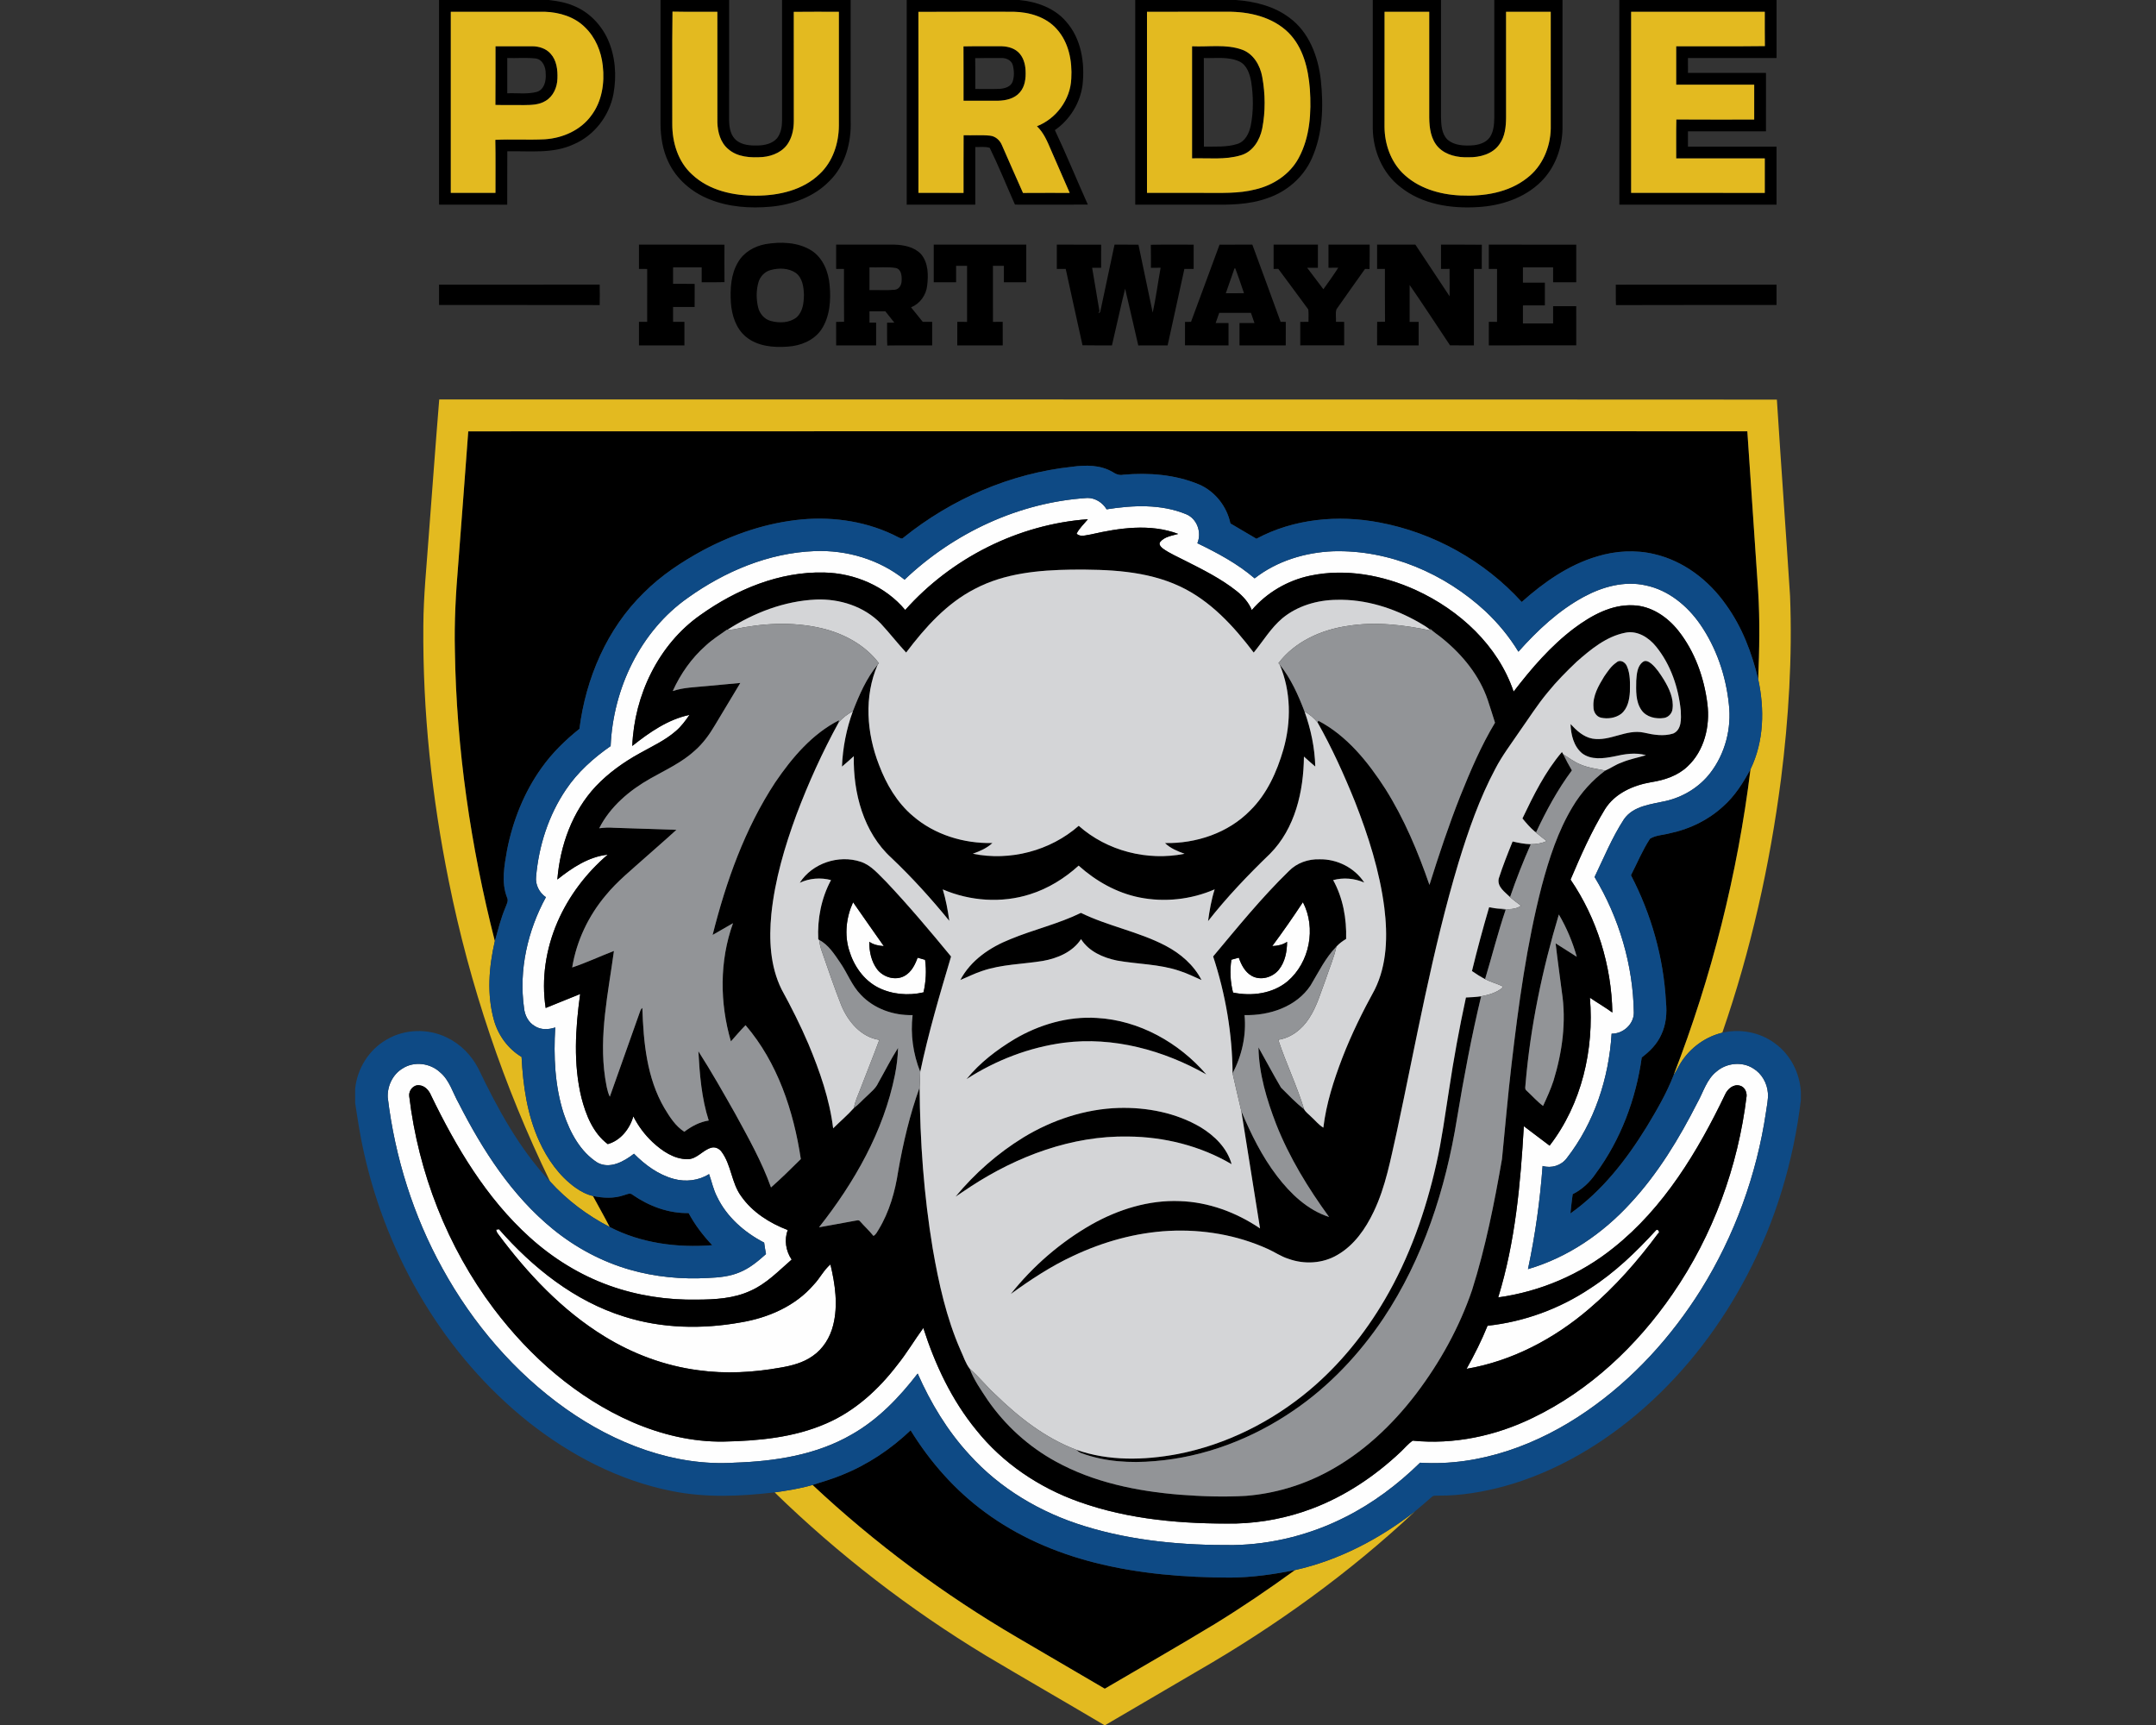 <?xml version="1.0" encoding="utf-8"?>
<svg xmlns="http://www.w3.org/2000/svg" height="1600px" style="shape-rendering:geometricPrecision; text-rendering:geometricPrecision; image-rendering:optimizeQuality; fill-rule:evenodd; clip-rule:evenodd" version="1.1" viewBox="0 0 2000 1600" width="2000px">
 <rect x="0" y="0" width="2000" height="1600" fill="#333333" stroke="none"/>
 <defs>
  <style type="text/css">
   
    .fil1 {fill:black;fill-rule:nonzero}
    .fil3 {fill:#0E4A85;fill-rule:nonzero}
    .fil5 {fill:#929497;fill-rule:nonzero}
    .fil4 {fill:#D4D5D7;fill-rule:nonzero}
    .fil2 {fill:#E3BA20;fill-rule:nonzero}
    .fil0 {fill:#FEFEFE;fill-rule:nonzero}
   
  </style>
 </defs>
 <g id="Capa_x0020_1">
  
  <g id="Purdue_x0020_Fort_x0020_Wayne_x0020_Mastodons.cdr">
   <path class="fil0" d="M839.11 537.67c45.76,-43.52 106.4,-71.88 169.69,-75.81 7.29,-0.03 14.09,4.38 17.76,10.56 24.41,-3.88 50.4,-5.07 73.69,4.5 10.27,4.16 14.69,16.96 10.49,26.94 18.69,9.06 37.29,18.96 53.11,32.59 20.73,-16.19 47.05,-24.16 73.13,-25.15 52.1,-1.42 103.38,20.69 141.26,55.9 11.67,11.04 21.97,23.53 30.31,37.27 17.6,-19.76 37.27,-38.27 60.7,-50.91 17.37,-9.4 37.86,-15.04 57.54,-10.56 20.92,4.36 38.38,18.79 50.35,36.03 15.09,21.84 23.91,47.82 26.64,74.16 2.65,22.43 -3.46,45.95 -17.32,63.86 -10.18,13.15 -25.14,22.27 -41.31,25.93 -13.6,3.1 -29.92,4.39 -38.65,16.83 -10.99,16.85 -18.63,35.58 -27.31,53.65 22.83,37.9 35.78,81.77 36.43,126.06 -0.17,10.68 -10.12,19.43 -20.62,19.26 -2.53,41.31 -16.02,82.57 -41.57,115.43 -5.05,6.88 -14.36,9.72 -22.45,7.25 -2.38,32.14 -6.83,64.17 -13.57,95.7 36.73,-10.7 69.35,-33.04 95.04,-61.12 25.59,-27.57 45.22,-60.04 62.2,-93.45 5.5,-9.79 8.54,-21.56 17.73,-28.76 9.22,-7.94 23.65,-9.49 33.99,-2.82 7.9,4.73 12.89,13.62 13.59,22.71 0.48,5.93 -0.95,11.76 -1.73,17.61 -8.61,58.29 -29.17,114.81 -60.32,164.83 -27.48,43.87 -63.03,83.01 -105.72,112.48 -45.02,31.24 -99.51,51.59 -154.89,48.07 -20.54,20.12 -43.8,37.62 -69.53,50.52 -32.06,16.23 -67.78,25.28 -103.73,25.88 -46.48,0.3 -93.51,-3.78 -138.08,-17.62 -40.55,-12.43 -78.47,-34.79 -106.92,-66.48 -20.23,-21.92 -35.75,-47.8 -47.77,-75 -17,22.06 -36.72,42.69 -61.18,56.52 -32.78,19.03 -71.22,24.89 -108.59,26.15 -56.13,3.58 -111.14,-17.86 -156.42,-49.81 -47.62,-33.7 -86.46,-79.15 -114.53,-130.14 -27.1,-48.92 -44.15,-103.23 -50.86,-158.72 -0.56,-10.63 4.6,-21.56 13.87,-27.04 10.63,-6.87 25.55,-4.95 34.67,3.63 8.96,7.48 11.83,19.26 17.46,29.02 22.11,43.36 49.19,85.49 87.3,116.5 20.92,17.03 45.16,30.06 71.11,37.51 23.54,6.78 48.28,9.12 72.7,7.72 9.95,-0.42 20.12,-1.32 29.37,-5.29 9.26,-3.75 17.02,-10.27 24.39,-16.86 -0.68,-3.53 -1.21,-7.1 -1.72,-10.63 -18.28,-9.49 -34.76,-23.8 -43.72,-42.65 -3.42,-6.6 -4.89,-13.96 -7.37,-20.92 -9.63,6.11 -21.79,7.48 -32.72,4.47 -14.32,-3.84 -26.62,-12.94 -36.93,-23.35 -9.19,7.18 -22.22,14.51 -33.76,8.33 -16.13,-10.2 -25.5,-28.05 -31.45,-45.63 -8.29,-25.71 -9.42,-53.08 -7.84,-79.83 -6.16,2.12 -13.35,2.44 -18.98,-1.28 -5.96,-3.39 -9.28,-10.02 -9.95,-16.68 -5,-35.31 3.32,-71.73 20.27,-102.85 -6.13,-4.14 -9.91,-11.6 -9.1,-19 2.46,-28.63 11.58,-56.98 27.73,-80.84 10.83,-16.14 25.54,-29.28 41.42,-40.32 2.29,-53.23 27.51,-106.55 71.65,-137.53 34.32,-24.53 75.03,-41.72 117.55,-43.33 29.79,-1.2 60.13,7.74 83.47,26.51zm696.93 603.58c1.55,-2.11 4.48,1.85 2,2.93 -18.87,25.44 -39.89,49.45 -64.08,69.96 -32.32,27.66 -71.34,48.29 -113.51,55.51 7.22,-12.95 13.92,-26.22 19.46,-39.96 33.88,-3.67 66.74,-15.67 95.07,-34.58 22.93,-14.77 42.75,-33.79 61.06,-53.86zm-1075.79 -0.7c0.65,-0.1 1.96,-0.3 2.61,-0.4 31.38,35.74 70.14,66.73 116.11,81.02 34.82,11.11 72.36,11.85 108.17,5.41 25.4,-4.21 50.66,-15.09 67.7,-34.97 5.67,-5.86 9.26,-13.54 15.5,-18.82 4.37,18.38 7.26,37.84 2.52,56.45 -2.82,11.34 -9.35,21.96 -19.1,28.59 -8.79,6.24 -19.46,8.94 -29.93,10.71 -25.05,4.49 -50.8,5.92 -76.05,2.4 -30.86,-4.01 -60.62,-15.08 -87.07,-31.39 -39.37,-24.12 -71.43,-58.37 -98.82,-95.17 -0.89,-1.13 -1.43,-2.41 -1.64,-3.83zm748.38 -303.75c12.49,23.91 6.31,55.8 -14.16,73.35 -13.87,11.58 -33.38,14.1 -50.66,10.49 -2.56,-9.93 -3.04,-20.35 -1.54,-30.47 2.3,-0.66 4.6,-1.27 6.92,-1.88 2.23,6.55 5.69,13.28 11.92,16.83 8.27,4.71 19.43,1.51 25.2,-5.7 5.79,-7.21 7.57,-16.79 7.64,-25.82 -4.06,2.76 -8.92,3.75 -13.75,3.93 9.87,-13.3 19.34,-26.88 28.43,-40.73zm-417.27 0.06c9.53,13.53 18.88,27.23 28.49,40.7 -4.72,-0.35 -9.51,-1.2 -13.45,-4.02 -0.09,8.89 1.82,18.14 7.2,25.4 5.72,7.58 17.21,11.01 25.7,6.12 6.21,-3.55 9.59,-10.28 11.9,-16.77 2.33,0.61 4.64,1.28 6.94,1.98 1.42,10.05 0.78,20.28 -1.44,30.17 -14.05,3.31 -29.38,2.01 -42.31,-4.58 -13.36,-6.93 -22.45,-20.18 -26.67,-34.36 -4.58,-14.66 -2.7,-30.79 3.64,-44.64zm48.35 -271.07l0 0c-18.36,-22.02 -46.79,-34.14 -75.21,-34.76 -41.45,-1.01 -81.5,15.71 -114.8,39.44 -38.94,27.33 -61.34,74.49 -63.17,121.44 15.77,-12.52 33.02,-24.59 53.05,-28.81 -3.77,5.45 -7.73,10.88 -12.86,15.16 -9.89,8.59 -21.93,14.05 -33.27,20.43 -14.93,8.21 -28.97,18.26 -40.74,30.63 -21.86,23.29 -33.16,54.99 -35.69,86.46 13.6,-10.85 29.02,-21.13 46.73,-23.05 -19.91,16.99 -36.19,38.43 -46.63,62.49 -10.76,24.91 -15.1,52.81 -10.95,79.72 10.69,-4.28 21.34,-8.64 32.01,-12.95 -4.42,31.87 -6.49,64.83 1.22,96.38 4.15,15.94 10.77,32.63 24.37,42.84 12,-3.36 20.39,-14.14 23.74,-25.75 4.51,8.95 10.6,17.08 17.89,23.94 8.83,8.18 19.82,15.77 32.3,15.8 8.83,0 14.01,-8.35 21.99,-10.62 3.63,-1.1 7.47,0.72 9.62,3.67 9.19,12.3 9.12,28.93 18.24,41.28 10.4,14.88 26.43,24.97 43.17,31.37 -3.36,9.09 -1.79,19.44 3.65,27.41 -12.06,10.47 -23.36,22.43 -38.24,28.97 -15.45,7.17 -32.8,8.1 -49.57,8.18 -27.51,0.48 -55.17,-3.67 -81.11,-12.95 -27.5,-9.82 -52.77,-25.51 -74.37,-45.12 -39.94,-36.15 -67.92,-83.23 -91.18,-131.32 -1.88,-4.55 -5.56,-8.88 -10.75,-9.42 -5.53,-0.84 -10.18,4.74 -9.54,10.05 8.49,71.04 35.36,140 78.46,197.22 33.65,44.54 77.14,82.72 128.62,105.17 26.6,11.49 55.46,18.47 84.55,18.03 32.29,-0.65 65.37,-3.71 95.28,-16.81 26.44,-11.41 48.32,-31.35 65.67,-54.03 8.87,-10.95 16.03,-23.19 24.32,-34.53 10.87,33.95 26.38,66.93 49.1,94.64 24.53,30.73 58.29,53.45 95.23,66.56 46.68,16.72 96.85,20.74 146.11,20.16 23.77,-0.67 47.44,-5.28 69.71,-13.65 30.88,-11.55 58.76,-30.24 82.67,-52.8 3.7,-3.49 6.94,-7.52 11.17,-10.4 38.23,3.86 77.05,-4.4 111.43,-21.2 52.78,-25.39 96.67,-66.91 129.66,-114.91 37.49,-54.33 60.72,-118.07 68.63,-183.49 0.25,-4.16 -2.07,-8.73 -6.36,-9.72 -5.79,-1.62 -11.14,3 -13.44,7.94 -25.45,53.06 -56.9,105.28 -103.53,142.42 -30.65,24.77 -68.08,40.71 -107.09,46.09 15.86,-51.39 20.69,-105.38 23.77,-158.82 7.94,6.05 15.9,12.1 23.91,18.06 29.79,-38.57 41.42,-89.14 37.39,-137.22 6.88,4.67 14.09,8.86 20.84,13.75 -0.83,-43.65 -14.2,-87.23 -38.79,-123.29 9.47,-22.3 19.3,-44.62 31.94,-65.34 9.29,-14.78 26.25,-22.18 42.89,-25.03 12.21,-1.89 24.59,-5.92 33.71,-14.63 15.57,-14.54 21.01,-37.31 18.41,-57.94 -3.04,-24.33 -11.58,-48.48 -26.89,-67.82 -10.19,-12.92 -25.23,-23.15 -42.07,-23.67 -20.17,-0.9 -38.66,9.47 -54.37,21.09 -21.88,16.45 -39.86,37.37 -56.44,58.98 -14.44,-42.82 -50.22,-75.6 -90.57,-94.12 -30.45,-13.88 -65.17,-20.42 -98.24,-13.41 -20.89,4.38 -40.16,15.69 -54.07,31.9 -2.88,-7.16 -8.2,-12.98 -14.17,-17.72 -14.48,-11.48 -31.12,-19.74 -47.53,-28.04 -7,-3.62 -14.31,-6.72 -20.76,-11.29 -1.74,-1.44 -4.36,-3.91 -2.45,-6.26 4.04,-4.84 10.91,-5.67 16.65,-7.35 -26.09,-9.84 -54.79,-5.52 -81.24,0.53 -4.18,0.5 -9.58,2.74 -13.01,-0.77 2.54,-5.15 6.9,-8.96 10.44,-13.38 -64.55,4.71 -126.47,35.93 -169.44,84.19z"/>
   <path class="fil1" d="M1195.56 807.99c7.36,-7.62 18.03,-11.33 28.53,-10.97 16.26,-0.32 32.52,7.84 41.44,21.56 -9.06,-3.9 -19.27,-4.86 -28.85,-2.26 9.17,16.57 12.56,35.8 12.03,54.58 -3.3,1.94 -6.41,4.21 -8.97,7.06 -10.2,10.4 -16.55,23.67 -23.96,36.02 -13.19,19.93 -38.27,28.16 -61.28,27.55 1.82,18.56 -2.46,37.63 -11.1,54.06 -0.29,-36.78 -6.54,-73.52 -18.05,-108.46 22.65,-27.03 44.9,-54.53 70.21,-79.14zm-414.35 560.01c23.62,-9.45 45.12,-23.81 63.52,-41.34 18.03,29.3 41.18,55.6 68.99,75.96 30.16,22.3 65.16,37.48 101.42,46.69 41.08,10.47 83.62,13.86 125.92,13.96 20.29,-0.11 40.42,-2.96 60.26,-6.98 -24.13,17.49 -48.77,34.3 -74.18,49.89 -33.82,20.51 -68.17,40.15 -102.3,60.16 -26.88,-15.73 -53.77,-31.44 -80.64,-47.2 -68.48,-40.01 -132.58,-87.56 -190.45,-141.8 9.2,-2.97 18.54,-5.54 27.46,-9.34zm-202.78 -259.31c2.73,-0.62 5.92,-2.8 8.44,-0.46 15.15,10.51 33.3,17.31 51.91,16.92 5.87,10.94 13.41,20.83 21.93,29.82 -32.36,2.56 -66.11,-1.82 -95.14,-16.9 -5,-9.71 -10.41,-19.19 -15.58,-28.77 9.36,1.96 19.26,2.51 28.44,-0.61zm371.05 -53.77c26.59,-16.14 57.12,-26.31 88.34,-27.28 26.19,-0.69 53.08,4.48 75.85,17.85 12.92,7.86 24.76,19.35 28.83,34.34 -28.9,-17.02 -62.5,-25.37 -95.92,-25.66 -52.15,-0.95 -102.89,18.15 -146.1,46.37 -4.71,3.1 -9.37,6.25 -14.07,9.38 17.81,-21.58 39.21,-40.36 63.07,-55zm-8.27 -91.15c22.92,-13.5 49.64,-21.31 76.38,-19.58 39.24,2.17 76.04,22.91 101.44,52.38 -39.74,-22.49 -86.26,-35.23 -132.03,-29.41 -32.15,4.24 -63.13,16.17 -90.35,33.71 12.19,-15.12 27.99,-27.12 44.56,-37.1zm418.65 -38.56c4.71,-0.18 9.44,-0.45 14.12,-1.14 -8.99,37.4 -16.06,75.2 -22.37,113.14 -10.52,65.42 -31.36,130.24 -68.35,185.69 -22.28,33.17 -50.21,62.88 -83.33,85.41 -37.99,26.06 -82.53,43.2 -128.6,46.92 -22.88,2.04 -46.44,0.63 -68.14,-7.36 -1.9,-0.6 -3.41,-1.92 -4.86,-3.16 30.12,10.61 63.02,9.79 94.06,3.98 44.98,-8.72 87.16,-29.88 122.2,-59.21 28.1,-23.59 51.53,-52.52 70.02,-84.14 22.82,-38.92 37.94,-81.98 47.81,-125.89 5.12,-22.53 8.05,-45.47 11.7,-68.26 4.32,-28.82 9.55,-57.5 15.74,-85.98zm-422.62 -54.08c21.52,-8.93 44.49,-14.14 65.48,-24.41 25.32,12.38 53.59,17.38 78.58,30.49 13.77,7.2 26.13,17.85 33.3,31.82 -6.75,-2.92 -13.32,-6.25 -20.34,-8.48 -18.75,-6.41 -38.84,-6.15 -58.17,-9.62 -12.8,-2.64 -26.02,-8.4 -33.27,-19.85 -7.81,11.95 -21.89,17.82 -35.46,20.22 -18.76,3.07 -38.18,3.06 -56.32,9.31 -6.95,2.27 -13.47,5.62 -20.22,8.38 9.65,-18.31 27.6,-30.43 46.42,-37.86zm444.13 -29.65c1.77,0.31 3.56,0.63 5.37,0.94 3.31,0.61 6.64,0.94 10.02,1.26 -7.22,21.25 -12.67,43.04 -19.13,64.5 -4.23,-2.23 -8.28,-4.78 -12.18,-7.51 4.82,-19.85 10.17,-39.58 15.92,-59.19zm21.79 -60.98c5.54,1.29 11.17,2.41 16.88,2.53 -7.12,16.07 -13.55,32.43 -19.25,49.06 -4.72,-4.79 -12.08,-9.35 -10.52,-17.15 3.74,-11.68 8.28,-23.08 12.89,-34.44zm195.12 -32.38c10.94,-9.59 18.75,-22 25.58,-34.68 -12,97.08 -36,192.64 -71.36,283.84 -6.51,16.92 -15.73,32.58 -25.07,48.07 -18.76,30.4 -41.22,59.39 -70.64,80.16 0.59,-5.96 1.26,-11.92 2.09,-17.86 8.77,-4.33 16,-11.2 21.47,-19.26 23.16,-31.41 37.21,-69.03 42.6,-107.56 7.39,-5.59 14.17,-12.32 18,-20.9 4.61,-9.44 5.51,-20.19 4.46,-30.53 -2.17,-40.96 -13.52,-81.24 -32.46,-117.59 5.81,-11.33 10.7,-23.23 17.68,-33.89 5.5,-3.37 12.45,-3.37 18.61,-5.09 18.12,-3.77 35.36,-12.17 49.04,-24.71zm-186 11.02c10.31,-21.54 21.03,-43.34 36.64,-61.63 0.3,0.54 0.93,1.6 1.23,2.14 2.48,5.08 5.12,10.07 8,14.93 -13.22,17.74 -23.76,37.29 -33.15,57.28l-1.23 -0.54c-4.31,-3.6 -7.94,-7.89 -11.49,-12.18zm-621.09 -99.53c5.89,-15.17 12.56,-30.52 23.01,-43.16 -12.88,29.5 -10.27,63.65 1.25,93.14 6.73,17.8 16.67,34.82 31.36,47.24 20.2,17.47 47.34,25.7 73.83,25.09 -5.15,4.79 -11.65,7.62 -18.2,9.94 34.45,7.05 71.8,-2.7 98.24,-25.9 26.32,23.38 63.76,32.85 98.16,25.94 -6.52,-2.36 -13.14,-5.03 -18.17,-9.95 28.84,0.6 58.68,-9.29 79.08,-30.21 15.61,-15.32 24.77,-35.89 30.78,-56.6 7.36,-25.7 7.1,-53.9 -3.42,-78.7 10.33,12.83 17.18,28.14 23,43.44 5.88,16.41 9.53,33.68 9.98,51.12 -3.57,-3.03 -7.06,-6.14 -10.52,-9.25 -0.3,32.17 -8.13,66.66 -31.49,90.18 -20.36,19.63 -39.97,40.16 -57.45,62.43 1.35,-9.95 3.08,-19.89 6.12,-29.47 -21.76,9.48 -46.46,12.17 -69.73,7.52 -21.15,-4.21 -40.5,-15.2 -56.44,-29.51 -13,11.81 -28.3,21.3 -45.13,26.58 -26.33,8.4 -55.59,6.32 -80.9,-4.53 2.9,9.51 4.68,19.33 6.06,29.16 -16.71,-20.54 -34.53,-40.22 -53.74,-58.44 -25.92,-23.6 -35.5,-60.27 -34.86,-94.29 -3.59,3.3 -7.24,6.53 -10.98,9.66 0.72,-17.54 4.1,-34.94 10.16,-51.43zm732.78 -45.63c2.59,-2.08 5.76,-0.13 7.92,1.63 4.79,4.06 8.18,9.47 11.53,14.72 4.89,8.14 9.37,17.39 8.09,27.17 -0.38,4.1 -3.64,7.65 -7.67,8.41 -7.64,1.22 -16.68,-0.67 -21.26,-7.44 -5.43,-7.94 -4.88,-18.03 -4.73,-27.21 0.46,-5.99 0.86,-13.4 6.12,-17.28zm-24.52 0.51c3.47,-3.26 8.25,-0.26 9.76,3.47 3.26,7.39 2.86,15.7 2.75,23.61 -0.42,7.43 -2.07,15.8 -8.26,20.66 -5.26,3.85 -12.34,4.78 -18.59,3.44 -4.4,-1.03 -6.99,-5.48 -6.94,-9.76 -0.83,-10.43 4.65,-19.78 9.86,-28.33 3.29,-4.76 6.55,-9.82 11.42,-13.09zm-1065.07 -214.4c395.51,-0.18 791.02,-0.09 1186.52,-0.05 3.29,49.41 6.72,98.81 10.04,148.22 1.7,27.23 1.15,54.55 0.04,81.79 -5.87,-24.51 -14.98,-48.55 -29.84,-69.07 -15.83,-22.64 -39.23,-40.67 -66.4,-46.99 -17.56,-4.23 -36.14,-3.12 -53.34,2.16 -26.43,7.84 -49.44,24.05 -69.79,42.22 -34.55,-38.03 -81.78,-64.39 -132.29,-73.79 -38.2,-7.26 -79.28,-3.43 -113.81,15.13 -8.01,-4.8 -16.06,-9.53 -24.13,-14.2 -3.29,-15.85 -14.37,-29.92 -29.34,-36.26 -21.99,-9.15 -46.4,-10.98 -69.93,-8.94 -3.68,0.85 -7.1,-0.56 -10.11,-2.56 -11.34,-6.64 -24.96,-6.52 -37.59,-4.79 -57.03,6.1 -111.66,29.76 -156.26,65.66 -1.35,1.74 -3.28,0.41 -4.81,-0.28 -27.3,-14.31 -58.92,-19.33 -89.49,-16.56 -32.1,2.95 -63.2,13.46 -91.57,28.53 -19.92,10.84 -39.13,23.46 -55.15,39.62 -34.09,33.21 -53.71,79.26 -59.62,126.09 -13.23,10.56 -25.45,22.51 -35.26,36.39 -16.13,22.54 -26.54,48.9 -31.88,76.03 -2.5,14.4 -5.51,29.77 -0.07,43.88 1.7,3.2 -0.38,6.44 -1.47,9.46 -4.23,10.05 -6.84,20.68 -9.8,31.15 -22.43,-88 -35.67,-178.51 -37.05,-269.39 -0.66,-26.68 0.84,-53.36 3.07,-79.93 3.11,-41.17 6.34,-82.34 9.33,-123.52zm1064.5 -136.05c49.7,-0.1 99.42,-0.03 149.12,-0.03 0,6.29 0,12.59 0,18.88 -49.66,0.09 -99.3,-0.1 -148.96,0.11 -0.28,-6.32 -0.06,-12.64 -0.16,-18.96zm-1091.61 -0.04c49.66,-0.06 99.33,0.09 149.01,-0.07 0.14,6.35 0.14,12.7 0,19.04 -49.68,-0.15 -99.35,0 -149.01,-0.06 0,-6.31 0,-12.61 0,-18.91zm973.82 -37.09c27.04,0 54.07,-0.02 81.11,0.01 -0.02,11.63 -0.02,23.26 0,34.88 -7.16,0.03 -14.32,0.02 -21.47,0.02 0,-4.61 -0.02,-9.21 0,-13.82 -9.34,0 -18.66,0 -27.99,0.02 -0.01,4.71 -0.01,9.43 0,14.15 6.78,0.01 13.56,0 20.35,0.01 0,7.03 0,14.07 0,21.09 -6.79,0.02 -13.57,0 -20.35,0.02 -0.01,5.55 -0.01,11.12 0,16.7 9.33,0.01 18.65,0.01 27.99,0.01 0,-5.34 -0.02,-10.68 0.01,-16.01 7.14,0.01 14.29,0 21.44,0.01 0.02,12.12 0,24.23 0.02,36.35 -27.04,0.03 -54.07,0.01 -81.11,0.01 0,-7.27 -0.01,-14.56 0.02,-21.83 2.53,0 5.06,0 7.6,0.02 0.02,-16.37 0,-32.72 0.02,-49.07 -2.56,-0.01 -5.11,-0.03 -7.64,-0.03 0,-7.52 0,-15.02 0,-22.54zm-103.63 0c11.83,0 23.66,0 35.5,0 10.62,15.96 21.14,31.97 31.75,47.91 -0.01,-8.46 0.09,-16.93 -0.05,-25.41 -2.65,0.03 -5.3,0.04 -7.93,0.06 -0.02,-7.52 -0.02,-15.04 0,-22.56 12.62,0.04 25.25,-0.1 37.87,0.09 -0.11,7.47 -0.02,14.96 -0.05,22.45 -2.43,0 -4.88,0 -7.28,0.02 -0.01,23.64 0.03,47.26 -0.01,70.89 -7.39,-0.02 -14.76,0.06 -22.14,-0.04 -12.45,-18.69 -24.73,-37.51 -37.48,-56 0,11.4 -0.02,22.81 0.01,34.23 2.78,-0.02 5.56,0 8.35,0 0,7.27 0,14.54 0,21.81 -12.84,0 -25.69,0.02 -38.53,-0.01 0,-7.27 -0.07,-14.55 0.04,-21.82 2.42,0.02 4.86,-0.03 7.3,-0.11 -0.21,-16.33 -0.01,-32.64 -0.1,-48.97 -2.43,0 -4.85,0 -7.25,0 -0.02,-7.52 0,-15.02 0,-22.54zm-96 0c13.7,0 27.38,0 41.09,0 -0.02,7.16 0.01,14.31 -0.03,21.47 -3.32,-0.02 -6.65,-0.02 -9.95,0 5.09,6.59 9.99,13.31 15.07,19.91 4.69,-6.57 9.45,-13.12 13.77,-19.94 -3.02,0 -6.04,0.01 -9.05,0.01 0,-7.14 0,-14.29 0,-21.45 12.73,0 25.46,0 38.19,0 -0.06,7.55 0.11,15.1 -0.12,22.65 -1.03,-0.03 -3.13,-0.11 -4.16,-0.13 -8.8,12.5 -17.79,24.88 -26.5,37.45 -1.17,3.67 -0.22,7.81 -0.48,11.65 2.53,0 5.07,0.02 7.62,0.02 0,7.27 0,14.53 0.01,21.8 -13.58,0.03 -27.15,0.01 -40.74,0.01 -0.01,-7.27 0,-14.54 0,-21.8 2.53,-0.01 5.08,-0.03 7.64,-0.03 -0.09,-3.84 0.26,-7.71 -0.2,-11.52 -9.2,-12.59 -18.55,-25.09 -27.82,-37.63 -1.07,0.03 -3.25,0.07 -4.34,0.1 -0.02,-7.53 0,-15.05 0,-22.57zm-201.1 0c13.71,0.01 27.41,-0.02 41.11,0.01 -0.03,7.15 0,14.3 -0.02,21.44 -2.79,0 -5.58,0 -8.34,0 2.29,13.43 4.56,26.87 6.79,40.31l-0.99 1.53c1.35,0.36 1.9,-1.18 2.01,-2.27 4.3,-20.34 8.62,-40.69 12.96,-61.02 7.4,0.03 14.8,-0.07 22.21,0.07 4.29,21.02 8.9,41.98 13.21,63 3.03,-13.76 4.81,-27.77 7.34,-41.63 -3.01,0.01 -6.01,0.01 -9,0.01 -0.03,-7.11 0.07,-14.22 -0.09,-21.32 13.24,-0.29 26.49,-0.06 39.74,-0.12 -0.03,7.51 0,15.03 -0.02,22.53 -2.88,0 -5.74,0 -8.59,0.02 -5.14,23.64 -10.36,47.26 -15.54,70.89 -9.09,0.03 -18.17,-0.05 -27.23,0.05 -4.16,-17.51 -7.97,-35.12 -12.19,-52.63 -4.37,17.46 -8.07,35.09 -12.23,52.6 -9.1,-0.09 -18.21,0.11 -27.31,-0.12 -5.14,-23.6 -10.46,-47.17 -15.57,-70.79 -2.76,-0.02 -5.51,-0.02 -8.25,-0.02 -0.01,-7.52 -0.01,-15.04 0,-22.54zm-114.18 0c28.61,0 57.21,0 85.82,0 0,11.64 0,23.27 0,34.91 -6.91,0 -13.82,0 -20.73,0 0,-5.09 0,-10.18 -0.01,-15.27 -3.39,0 -6.78,0 -10.17,0.03 0.02,17.32 0,34.64 0.02,51.97 3.01,0 6.02,-0.02 9.04,-0.03 0.06,7.28 0.02,14.56 0.03,21.84 -14.06,0 -28.11,0 -42.18,0 0,-7.28 -0.03,-14.56 0.03,-21.84 3.01,0.01 6.02,0.03 9.05,0.03 0.01,-17.34 0,-34.67 0.01,-51.99 -3.39,-0.01 -6.79,-0.01 -10.17,-0.01 -0.01,5.09 -0.01,10.18 -0.01,15.27 -6.91,0 -13.82,0 -20.73,0 0,-11.64 0,-23.27 0,-34.91zm-273.45 0c26.44,0.03 52.87,-0.07 79.31,0.06 -0.04,11.58 -0.11,23.15 0.03,34.73 -7.05,0.23 -14.11,0.08 -21.16,0.12 0,-4.61 0,-9.21 0,-13.82 -8.84,0 -17.69,0 -26.53,0.02 -0.02,5.07 -0.02,10.16 -0.02,15.25 6.69,0.03 13.37,-0.07 20.05,0.08 -0.09,7.12 -0.03,14.25 -0.05,21.38 -6.66,0.01 -13.32,0 -19.98,0.01 -0.02,4.6 -0.02,9.2 0,13.79 3.5,0.02 7.01,0.02 10.51,0 0.03,7.27 0.02,14.56 0.02,21.83 -14.07,0 -28.12,0 -42.18,0 0,-7.27 -0.02,-14.54 0.01,-21.83 2.53,0 5.08,0 7.61,0 0.01,-16.35 0,-32.7 0.01,-49.05 -2.54,-0.01 -5.09,-0.03 -7.63,-0.04 0,-7.51 0,-15.03 0,-22.53zm-185.46 -226.91l101.78 0c7.87,0.93 15.79,2.27 23.11,5.41 14.04,5.63 25.27,17.22 31.56,30.85 7.15,15.83 8.45,33.97 5.34,50.94 -3.87,20.36 -17.83,38.57 -37.02,46.71 -19.25,8.93 -40.93,5.97 -61.45,6.44 -0.12,16.49 0.01,32.99 -0.07,49.5 -21.08,-0.06 -42.17,-0.02 -63.25,-0.03 -0.01,-63.27 0,-126.55 0,-189.82zm10.91 10.92l0 0c0,55.99 0,111.99 0,167.99 13.82,0 27.64,0 41.44,0 -0.07,-16.41 0.2,-32.82 -0.14,-49.21 15.33,-0.74 30.69,0.26 46,-0.52 16.53,-1.08 33.25,-8.42 43.1,-22.11 9.85,-13.05 12.44,-30.2 10.58,-46.12 -1.41,-13.21 -6.8,-26.3 -16.47,-35.61 -9.73,-9.8 -23.82,-13.97 -37.34,-14.43 -29.06,0 -58.11,0 -87.17,0.01zm194.55 -10.92l63.65 0c-0.02,37.34 -0.02,74.69 -0.02,112.03 0.12,6.66 1.5,14.15 7.1,18.47 5.6,4.23 13.02,4.63 19.78,4.44 6.35,-0.15 13.26,-1.75 17.59,-6.71 3.56,-4.59 4.62,-10.6 4.64,-16.29 -0.04,-37.31 -0.02,-74.63 -0.02,-111.94l63.64 0c0.02,37.31 -0.03,74.63 0.02,111.94 0.69,20.19 -4.94,41.6 -19.74,56.03 -14.2,14.63 -34.4,21.91 -54.37,23.74 -19.2,1.74 -39.1,0.38 -57.11,-6.94 -16.19,-6.47 -30.47,-18.62 -37.9,-34.59 -5.26,-10.94 -7.19,-23.18 -7.28,-35.24 0.03,-38.31 0.02,-76.63 0.02,-114.94zm123.61 11l0 0c0.07,33.68 -0.02,67.37 0.04,101.06 0,6.78 -1.19,13.74 -4.63,19.68 -4.77,8.73 -14.75,13.1 -24.29,13.92 -10.94,0.75 -23.26,0.25 -31.91,-7.38 -7.24,-5.99 -9.83,-15.73 -10.08,-24.8 -0.03,-34.18 0,-68.37 -0.02,-102.56 -13.87,-0.1 -27.73,0.16 -41.61,-0.14 -0.48,34.67 -0.06,69.37 -0.2,104.06 -0.1,17.13 5.29,35.11 18.26,46.89 15.89,15.06 38.61,19.91 59.89,19.75 20.8,-0.1 42.97,-5.09 58.36,-19.94 12.37,-11.43 17.93,-28.55 18.03,-45.07 0,-35.19 0,-70.36 0,-105.53 -13.95,0 -27.9,-0.13 -41.84,0.06zm104.75 -11l104.18 0c16.13,1.51 32.69,7.24 43.54,19.83 14.14,15.79 17.71,38.32 15.42,58.79 -2.12,16.84 -11.75,32.4 -25.67,42.08 10.75,22.76 20.25,46.11 30.56,69.07 -22.52,0.09 -45.05,0.06 -67.58,0.02 -7.82,-17.53 -14.98,-35.42 -23.42,-52.66 -4.32,-1.36 -8.94,-0.62 -13.38,-0.75 -0.03,17.82 0,35.62 -0.01,53.44 -21.22,0 -42.43,0.03 -63.64,-0.02 0,-63.27 0,-126.53 0,-189.8zm10.87 11l0 0c0.1,55.95 0.03,111.92 0.03,167.89 13.95,0.05 27.88,0 41.83,0.02 0.04,-17.83 -0.09,-35.67 0.06,-53.5 8.19,0.29 16.4,-0.42 24.56,0.42 4.95,0.53 8.99,4.1 10.9,8.58 6.59,14.84 12.96,29.76 19.65,44.56 14.43,-0.13 28.87,-0.03 43.3,-0.06 -5.82,-13.43 -11.74,-26.81 -17.55,-40.23 -3.29,-7.73 -6.64,-15.68 -12.83,-21.59 17.96,-7.05 31.09,-24.8 31.86,-44.19 0.99,-16.19 -2.32,-33.6 -13.48,-45.96 -9.95,-11.26 -25.42,-15.74 -40.01,-16.03 -29.44,0.06 -58.88,-0.12 -88.32,0.09zm201.13 -11l93.34 0c17.48,1.31 35.36,5.63 49.57,16.35 18.34,13.32 26.78,36.03 29.24,57.85 2.64,24.4 1.83,50.19 -8.41,72.91 -7.8,17.46 -23.35,30.85 -41.41,36.8 -17.06,6.13 -35.43,6.13 -53.32,5.91 -23,0 -46.01,0.01 -69.01,0 -0.01,-63.27 0,-126.55 0,-189.82zm10.91 10.92l0 0c0,55.99 0,111.99 0,167.99 17.5,0 34.98,0 52.48,0 16.06,-0.09 32.41,0.83 48.13,-3.24 16.5,-3.84 31.97,-13.94 40.09,-29.1 10.5,-19.37 11.85,-42.25 10.4,-63.82 -1.44,-18.79 -6.14,-38.76 -19.9,-52.51 -14.88,-14.68 -36.7,-19.55 -56.99,-19.35 -24.73,0.05 -49.47,0 -74.21,0.03zm209.45 -10.92l63.29 0c-0.01,36.35 -0.03,72.71 0,109.06 0.18,7.19 0.66,15.46 6.27,20.69 6.11,5.09 14.56,5.54 22.15,5.13 6.2,-0.35 13.04,-2.23 16.85,-7.51 3.59,-5.36 4.06,-12.04 4.17,-18.29 -0.01,-36.37 0,-72.72 0,-109.08l63.27 0c0,39.75 -0.01,79.49 0,119.24 -0.27,18.24 -7.05,36.73 -20.26,49.59 -15.44,15.11 -37.16,22.08 -58.38,23.26 -24.92,1.55 -51.78,-2.55 -71.74,-18.64 -16.55,-12.68 -25.32,-33.6 -25.62,-54.16 0,-39.77 0,-79.52 0,-119.29zm10.93 10.92l0 0c-0.03,35.65 0.01,71.29 -0.03,106.94 0.14,15.49 5.51,31.24 16.49,42.4 14.13,14.2 34.45,20.21 54.03,21.05 21.46,1 44.53,-2.52 61.8,-16.25 14.07,-10.72 21.53,-28.45 21.88,-45.87 -0.02,-36.09 0.01,-72.18 -0.02,-108.27 -13.82,-0.01 -27.62,-0.03 -41.44,0 0,32.7 -0.01,65.4 0.02,98.1 -0.09,8.49 -0.96,17.54 -6.07,24.64 -6.25,9.26 -18.24,12.43 -28.87,12.22 -9.85,0.32 -20.57,-1.82 -27.75,-9.07 -7.07,-7.28 -8.5,-17.96 -8.6,-27.66 -0.02,-32.74 0.01,-65.48 0,-98.23 -13.82,-0.01 -27.64,-0.01 -41.44,0zm217.8 -10.92l145.84 0c-0.02,17.93 -0.03,35.87 0,53.8 -27.41,0.05 -54.8,0 -82.2,0.02 -0.02,4.61 -0.02,9.22 0.01,13.83 24.12,-0.01 48.25,-0.03 72.37,0 -0.03,18.05 0,36.12 -0.02,54.17 -24.11,0.01 -48.23,0 -72.36,0 -0.02,4.73 -0.02,9.45 0,14.18 27.39,0 54.79,-0.01 82.18,0 0,17.93 0,35.88 0,53.82 -48.61,0.01 -97.21,0 -145.8,0 -0.03,-63.27 -0.02,-126.55 -0.02,-189.82zm10.93 10.92l0 0c-0.02,56 -0.02,111.99 0,167.97 41.32,0.03 82.64,0.02 123.98,0.02 0,-10.66 0,-21.34 0,-32 -27.39,-0.02 -54.79,0.01 -82.18,0 0.07,-12.03 -0.17,-24.07 0.13,-36.09 24.07,0.19 48.15,0.05 72.22,0.07 0.01,-10.77 0.01,-21.55 0.01,-32.33 -24.13,-0.03 -48.24,0 -72.36,-0.01 -0.01,-11.89 -0.01,-23.76 0,-35.64 27.43,-0.12 54.85,0.2 82.27,-0.15 -0.2,-10.61 -0.03,-21.23 -0.09,-31.84 -41.34,-0.01 -82.66,-0.03 -123.98,0zm-1053.46 32c11.39,-0.03 22.78,-0.01 34.17,-0.01 6.24,0.06 12.8,2.09 16.99,6.95 5.57,6.13 6.61,14.93 6.3,22.87 -0.16,8.13 -3.83,16.7 -11.09,20.9 -5.82,3.61 -12.91,3.78 -19.55,3.84 -8.96,-0.09 -17.93,0.12 -26.91,-0.13 0.16,-18.14 0.02,-36.28 0.09,-54.42zm10.9 10.9l0 0c0,10.91 0,21.82 0,32.73 9.14,-0.44 18.57,1.09 27.52,-1.33 6.93,-2.18 8.65,-10.41 8.14,-16.8 0.12,-5.92 -2.66,-13.29 -9.31,-14.18 -8.74,-0.96 -17.58,-0.16 -26.35,-0.42zm423.21 -10.81c11.17,-0.26 22.36,0 33.53,-0.13 6.06,-0.12 12.58,1.16 17.18,5.37 4.77,4.36 6.67,11.04 6.91,17.32 0.36,7.01 -0.51,14.71 -5.36,20.16 -4.94,5.8 -12.93,7.55 -20.22,7.72 -10.66,0.02 -21.32,0 -31.98,0 -0.04,-16.81 0.07,-33.62 -0.06,-50.44zm10.88 10.94l0 0c0.19,9.53 0.04,19.05 0.09,28.58 7.56,-0.07 15.13,0.19 22.67,-0.1 4.56,-0.36 10.04,-1.8 11.87,-6.5 1.78,-4.96 1.54,-10.58 0.21,-15.61 -1.28,-4.57 -6.3,-6.69 -10.71,-6.5 -8.04,0.03 -16.09,-0.12 -24.13,0.13zm201.18 -11.03c15.42,0.73 31.46,-2.18 46.33,3.13 10.66,3.8 16.88,14.66 18.77,25.32 2.88,15.76 3.03,32.12 -0.02,47.84 -2.14,10.68 -8.69,21.6 -19.7,24.78 -14.69,4.49 -30.27,2.44 -45.38,2.9 0,-34.66 -0.02,-69.3 0,-103.97zm10.89 10.91l0 0c0.08,27.41 -0.08,54.81 0.09,82.2 10.42,-0.25 21.21,0.73 31.27,-2.59 7.23,-2.41 10.78,-10.08 12.18,-17.02 2.66,-13.39 2.43,-27.27 0.38,-40.73 -1.34,-7.18 -3.95,-15.47 -11.13,-18.76 -10.3,-4.62 -21.86,-2.73 -32.79,-3.1zm-406.69 172.63c14.34,-2.42 30.29,-1.97 42.93,6.05 10.64,6.95 15.63,19.75 16.65,32 1.31,14.04 0.26,29.37 -7.84,41.4 -6.97,9.99 -19.11,14.83 -30.95,15.6 -13.36,1.06 -28.16,-0.3 -38.88,-9.15 -9.34,-7.71 -13.11,-20.04 -13.95,-31.71 -0.71,-12.71 -0.06,-26.23 6.65,-37.42 5.25,-9.22 15.18,-14.87 25.39,-16.77zm5.08 23.96l0 0c-5.69,1.39 -10.1,6.12 -11.62,11.7 -2.08,7.44 -2,15.42 -0.24,22.91 1.37,5.88 5.78,11.07 11.71,12.66 7.86,2.15 17.28,1.95 23.93,-3.3 5.91,-5.15 6.74,-13.58 6.89,-20.91 -0.24,-7.24 -1.32,-15.68 -7.56,-20.33 -6.67,-4.57 -15.52,-4.76 -23.11,-2.73zm60.54 -23.51c18.06,0 36.11,-0.02 54.18,0 8.73,0.32 18.37,2.14 24.58,8.83 6.78,7.97 6.87,19.37 5.67,29.23 -0.97,8.81 -6.7,16.73 -14.94,20.11 3.61,4.49 7.29,8.93 10.86,13.45 2.89,0 5.8,0 8.71,-0.01 0.06,7.28 0.01,14.56 0.03,21.84 -13.89,0.08 -27.78,-0.14 -41.66,0.12 -0.38,-7.05 -0.04,-14.11 -0.2,-21.15 2.24,-0.03 4.5,-0.06 6.76,-0.07 -2.76,-3.54 -5.6,-7 -8.36,-10.52 -4.92,-0.01 -9.82,-0.01 -14.72,-0.01 -0.02,3.52 0,7.02 0.01,10.54 2.05,0 4.1,0 6.17,0 0,7.03 0,14.07 0,21.09 -12.37,0 -24.73,0.02 -37.08,-0.01 -0.04,-7.24 0,-14.5 -0.03,-21.75 2.45,-0.04 4.9,-0.1 7.38,-0.18 -0.21,-16.33 -0.03,-32.64 -0.11,-48.97 -2.41,0 -4.84,0 -7.25,0 0,-7.52 0,-15.02 0,-22.54zm30.91 21.09l0 0c0,7.03 0,14.07 0,21.09 7.84,-0.2 15.72,0.42 23.54,-0.33 4.11,-0.44 6.32,-4.66 6.29,-8.44 0.23,-4.33 -0.18,-10.34 -5.19,-11.71 -8.12,-1.34 -16.44,-0.28 -24.64,-0.61zm324.75 -21.06c10.14,-0.09 20.26,0.01 30.4,-0.06 8.86,23.83 17.5,47.74 26.24,71.61 1.59,0.03 3.19,0.06 4.8,0.08 -0.03,7.26 0,14.54 -0.03,21.79 -14.29,0 -28.59,0 -42.89,0 0,-6.9 0,-13.81 0,-20.72 4.62,0 9.24,0 13.88,0 -1.15,-3.15 -2.25,-6.29 -3.29,-9.46 -9.81,0 -19.61,0 -29.41,0 -1.15,3.14 -2.26,6.29 -3.31,9.46 3.98,0 7.96,0 11.95,0 0,6.91 0,13.82 0,20.72 -13.47,-0.02 -26.94,0.06 -40.4,-0.04 0.06,-7.26 0,-14.52 0.03,-21.77 1.85,0 3.7,-0.02 5.56,-0.02 8.79,-23.88 17.73,-47.69 26.47,-71.59zm13.82 22.05l0 0c-2.72,7.65 -5.24,15.37 -8,23.01 5.62,-0.01 11.24,0.03 16.87,-0.03 -2.66,-7.69 -5.19,-15.43 -8.11,-23.04 -0.19,0.02 -0.57,0.05 -0.76,0.06zm-305.41 316.8c42.97,-48.26 104.89,-79.48 169.44,-84.19 -3.54,4.42 -7.9,8.23 -10.44,13.38 3.43,3.51 8.83,1.27 13.01,0.77 26.45,-6.05 55.15,-10.37 81.24,-0.53 -5.74,1.68 -12.61,2.51 -16.65,7.35 -1.91,2.35 0.71,4.82 2.45,6.26 6.45,4.57 13.76,7.67 20.76,11.29 16.41,8.3 33.05,16.56 47.53,28.04 5.97,4.74 11.29,10.56 14.17,17.72 13.91,-16.21 33.18,-27.52 54.07,-31.9 33.07,-7.01 67.79,-0.47 98.24,13.41 40.35,18.52 76.13,51.3 90.57,94.12 16.58,-21.61 34.56,-42.53 56.44,-58.98 15.71,-11.62 34.2,-21.99 54.37,-21.09 16.84,0.52 31.88,10.75 42.07,23.67 15.31,19.34 23.85,43.49 26.89,67.82 2.6,20.63 -2.84,43.4 -18.41,57.94 -9.12,8.71 -21.5,12.74 -33.71,14.63 -16.64,2.85 -33.6,10.25 -42.89,25.03 -12.64,20.72 -22.47,43.04 -31.94,65.34 24.59,36.06 37.96,79.64 38.79,123.29 -6.75,-4.89 -13.96,-9.08 -20.84,-13.75 4.03,48.08 -7.6,98.65 -37.39,137.22 -8.01,-5.96 -15.97,-12.01 -23.91,-18.06 -3.08,53.44 -7.91,107.43 -23.77,158.82 39.01,-5.38 76.44,-21.32 107.09,-46.09 46.63,-37.14 78.08,-89.36 103.53,-142.42 2.3,-4.94 7.65,-9.56 13.44,-7.94 4.29,0.99 6.61,5.56 6.36,9.72 -7.91,65.42 -31.14,129.16 -68.63,183.49 -32.99,48 -76.88,89.52 -129.66,114.91 -34.38,16.8 -73.2,25.06 -111.43,21.2 -4.23,2.88 -7.47,6.91 -11.17,10.4 -23.91,22.56 -51.79,41.25 -82.67,52.8 -22.27,8.37 -45.94,12.98 -69.71,13.65 -49.26,0.58 -99.43,-3.44 -146.11,-20.16 -36.94,-13.11 -70.7,-35.83 -95.23,-66.56 -22.72,-27.71 -38.23,-60.69 -49.1,-94.64 -8.29,11.34 -15.45,23.58 -24.32,34.53 -17.35,22.68 -39.23,42.62 -65.67,54.03 -29.91,13.1 -62.99,16.16 -95.28,16.81 -29.09,0.44 -57.95,-6.54 -84.55,-18.03 -51.48,-22.45 -94.97,-60.63 -128.62,-105.17 -43.1,-57.22 -69.97,-126.18 -78.46,-197.22 -0.64,-5.31 4.01,-10.89 9.54,-10.05 5.19,0.54 8.87,4.87 10.75,9.42 23.26,48.09 51.24,95.17 91.18,131.32 21.6,19.61 46.87,35.3 74.37,45.12 25.94,9.28 53.6,13.43 81.11,12.95 16.77,-0.08 34.12,-1.01 49.57,-8.18 14.88,-6.54 26.18,-18.5 38.24,-28.97 -5.44,-7.97 -7.01,-18.32 -3.65,-27.41 -16.74,-6.4 -32.77,-16.49 -43.17,-31.37 -9.12,-12.35 -9.05,-28.98 -18.24,-41.28 -2.15,-2.95 -5.99,-4.77 -9.62,-3.67 -7.98,2.27 -13.16,10.62 -21.99,10.62 -12.48,-0.03 -23.47,-7.62 -32.3,-15.8 -7.29,-6.86 -13.38,-14.99 -17.89,-23.94 -3.35,11.61 -11.74,22.39 -23.74,25.75 -13.6,-10.21 -20.22,-26.9 -24.37,-42.84 -7.71,-31.55 -5.64,-64.51 -1.22,-96.38 -10.67,4.31 -21.32,8.67 -32.01,12.95 -4.15,-26.91 0.19,-54.81 10.95,-79.72 10.44,-24.06 26.72,-45.5 46.63,-62.49 -17.71,1.92 -33.13,12.2 -46.73,23.05 2.53,-31.47 13.83,-63.17 35.69,-86.46 11.77,-12.37 25.81,-22.42 40.74,-30.63 11.34,-6.38 23.38,-11.84 33.27,-20.43 5.13,-4.28 9.09,-9.71 12.86,-15.16 -20.03,4.22 -37.28,16.29 -53.05,28.81 1.83,-46.95 24.23,-94.11 63.17,-121.44 33.3,-23.73 73.35,-40.45 114.8,-39.44 28.42,0.62 56.85,12.74 75.21,34.76zm64.83 -19.7l0 0c-26.33,13.43 -46.4,35.95 -63.96,59.18 -8.09,-8.7 -15.36,-18.13 -23.45,-26.83 -15.46,-16.02 -38.25,-23.22 -60.18,-22.34 -29.31,1.33 -57.62,12.22 -82.11,28.02l-0.53 -0.02c-6.64,4.74 -13.6,9.09 -19.59,14.69 -13.18,11.6 -23.42,26.24 -30.66,42.19 10.08,-3.42 20.78,-3.52 31.27,-4.6 10.47,-1 20.96,-1.92 31.42,-2.92 -7.88,13.04 -15.67,26.16 -23.56,39.21 -5.09,8.64 -11.04,16.89 -18.61,23.53 -12.04,11.03 -27.01,17.87 -41.09,25.81 -19.46,10.96 -37.41,26.03 -47.65,46.25 4.49,-0.59 9.05,-0.86 13.57,-0.46 19.35,0.67 38.69,1.25 58.05,1.89 -9.51,8.77 -19.36,17.18 -29.02,25.8 -12.53,11.29 -25.86,21.89 -36.59,35.03 -16.02,19.01 -27.06,42.24 -31.06,66.83 13.15,-4.37 25.76,-10.34 38.72,-15.3 -5.28,38.87 -14.05,78.17 -8.2,117.52 1.08,5.94 1.69,12.17 4.38,17.68 9.09,-25.76 18.32,-51.46 27.4,-77.23 0.73,-1.78 1.03,-3.95 2.76,-5.07 1.05,31.73 4.12,64.96 20.5,92.92 4.92,8.16 10.24,16.64 18.44,21.88 6.69,-5.04 14.27,-9.17 22.65,-10.42 -6.66,-20.7 -8.38,-42.63 -9.59,-64.22 12.14,18.94 23.23,38.56 34.3,58.14 12.08,22.17 24.58,44.29 33.06,68.15 9.55,-8.42 18.64,-17.38 27.67,-26.34 -6.71,-44.56 -21.54,-89.5 -51.27,-124.15 -4.79,4.77 -9.06,10.01 -13.59,15.01 -10.4,-35.49 -10.7,-74.63 1.95,-109.61 -6.38,3.5 -12.54,7.39 -18.92,10.88 12.46,-49.53 29.87,-98.58 58.06,-141.49 15.54,-22.82 34.17,-44.93 59.19,-57.63l-0.38 2.13c-15.07,27.42 -28.01,56.03 -39.05,85.29 -10.99,29.83 -20.08,60.64 -23.34,92.37 -2.29,23.46 -1.17,48.26 9.45,69.74 9.09,16.6 17.61,33.51 25.03,50.92 10.43,25.04 19.55,50.99 22.85,78.04 6.41,-6.34 13.34,-12.2 19.33,-18.95 4.3,-3.03 7.66,-7.16 11.61,-10.63 3.9,-3.9 8.55,-7.34 10.86,-12.51 6.15,-10.81 11.73,-21.98 18.39,-32.48 -0.18,8.39 -1.24,16.75 -2.87,24.99 -10.47,52.35 -37.63,99.85 -70.43,141.38 10.96,-2.01 21.91,-3.9 32.85,-5.98 1.73,-0.13 4.06,-1.31 5.32,0.54 4.03,4.54 8.49,8.68 12.32,13.41 2.39,-1.19 3.43,-3.77 4.81,-5.88 9.95,-16.4 15.28,-35.17 18.13,-54.02 4.62,-26.36 10.78,-52.58 19.9,-77.76 0.32,50.01 3.95,100.07 12.14,149.43 5.57,32.08 12.63,64.2 25.78,94.15 2.75,5.8 4.62,12.22 8.59,17.35 3.84,10.39 10.4,19.56 16.47,28.79 16.32,23.68 38.17,43.52 63.43,57.29 35.14,19.35 75.24,27.46 114.9,30.72 20.42,1.56 40.97,2.27 61.42,1.06 26.21,-2.08 51.93,-9.67 75.13,-22.02 32.84,-17.37 60.45,-43.4 82.86,-72.81 22.05,-29.15 40.05,-61.57 51.82,-96.24 12.49,-39.59 20.58,-80.43 27.68,-121.29 2.92,-29.08 5.38,-58.23 8.79,-87.26 6.54,-55.84 14.07,-111.77 28.15,-166.27 6.82,-25.35 14.98,-50.73 28.64,-73.32 7.77,-13.05 18.11,-24.44 30.26,-33.54 5.07,-2.14 9.58,-5.53 14.85,-7.33 7.34,-3.18 15.23,-4.6 22.86,-6.9 -9.79,-2.79 -19.91,-1.06 -29.58,1.14 -9.73,1.93 -21.24,3.52 -29.69,-2.94 -7.83,-6.56 -10.33,-17.31 -10.68,-27.1 5.56,5.96 11.92,11.97 20.24,13.51 16.34,2.87 31.4,-9.07 47.76,-5.56 8.88,2.06 18.42,3.67 27.3,0.82 8,-3.61 7.28,-13.89 6.96,-21.22 -2.13,-21.28 -9.3,-42.64 -22.88,-59.39 -6.81,-8.48 -17.55,-15.29 -28.83,-12.83 -17.54,3.52 -31.78,15.39 -44.89,26.88 -9.44,8.97 -18.65,18.24 -26.84,28.38 -9.61,11.49 -17.6,24.22 -26.26,36.42 -7.67,11.37 -16.06,22.31 -22.38,34.55 -14.67,27.5 -24.93,57.1 -34.06,86.83 -24.61,81.98 -39.39,166.42 -57.32,249.99 -5.71,24.99 -10.22,50.62 -21.4,73.9 -7.55,15.88 -18.15,31.18 -33.67,40.11 -13.56,8.03 -30.62,8.98 -45.33,3.65 -6.92,-2.11 -12.87,-6.37 -19.43,-9.26 -28.51,-12.95 -60.25,-18.24 -91.43,-16.69 -30.82,1.6 -61.06,10.06 -88.92,23.2 -20.58,9.53 -39.56,22.08 -57.89,35.35 20.61,-25.96 46.23,-48.1 75.04,-64.54 24.81,-13.96 53.13,-22.81 81.8,-21.61 26.61,0.84 52.47,10.47 74.39,25.33 -5.76,-36.29 -11.57,-72.56 -17.37,-108.84 8.92,21.21 19.17,42.08 33.24,60.41 12.49,16.32 28.23,31.4 48.2,37.82 -19.49,-26.8 -36.97,-55.28 -49.15,-86.2 -8.73,-22.72 -15.94,-46.59 -16.36,-71.1 7.01,12.41 13.66,25.05 20.9,37.31 6.91,6.87 13.67,14.05 21.4,20.03 1.57,2.91 4.46,4.81 6.76,7.16 3.68,3.31 6.79,7.36 11.1,9.93 2.67,-22.3 9.61,-43.84 17.61,-64.74 8.42,-21.8 18.8,-42.81 30.04,-63.27 11.61,-23.38 12.06,-50.49 8.93,-75.89 -4.33,-33.95 -14.84,-66.79 -27.3,-98.56 -10.14,-25.09 -21.34,-49.84 -34.65,-73.39l0.73 -1.56c26.68,14.02 46.12,38.31 62.17,63.21 17.49,27.73 30.22,58.16 40.91,89.07 8.7,-27.68 17.86,-55.23 28.53,-82.23 9.41,-23.33 19.26,-46.65 32.29,-68.22 -2.14,-7.05 -4.48,-14.03 -6.74,-21.05 -7.68,-22.66 -23.37,-41.83 -41.71,-56.82 -3.84,-3.35 -8.38,-5.82 -11.83,-9.59l0.92 2.01c-3.36,-3.23 -7.51,-5.38 -11.47,-7.75 -23.01,-13.1 -49.27,-21.49 -75.94,-20.79 -18.02,0.17 -36.46,5.5 -50.51,17.11 -10.64,8.98 -17.79,21.14 -26.55,31.82 -18.62,-24.55 -40.25,-48.23 -68.62,-61.45 -31.2,-14.59 -66.43,-15.74 -100.27,-15.48 -30.5,0.44 -62.15,3.3 -89.58,17.74zm541.51 302.14l0 0c-15.34,51.17 -26.35,103.76 -30.89,157.04 0.01,2.11 -1.12,4.91 1.04,6.43 5.08,4.65 9.68,9.96 15.22,14.08 3.55,-7.67 7.04,-15.38 9.69,-23.41 8.11,-26.5 12.01,-54.75 7.73,-82.31 -1.9,-15.03 -4.07,-30.02 -5.77,-45.08 6.6,4.05 12.99,8.44 19.61,12.47 -3.87,-13.7 -9.38,-26.95 -16.63,-39.22zm-985.8 292.32l0 0c0.21,1.42 0.75,2.7 1.64,3.83 27.39,36.8 59.45,71.05 98.82,95.17 26.45,16.31 56.21,27.38 87.07,31.39 25.25,3.52 51,2.09 76.05,-2.4 10.47,-1.77 21.14,-4.47 29.93,-10.71 9.75,-6.63 16.28,-17.25 19.1,-28.59 4.74,-18.61 1.85,-38.07 -2.52,-56.45 -6.24,5.28 -9.83,12.96 -15.5,18.82 -17.04,19.88 -42.3,30.76 -67.7,34.97 -35.81,6.44 -73.35,5.7 -108.17,-5.41 -45.97,-14.29 -84.73,-45.28 -116.11,-81.02 -0.65,0.1 -1.96,0.3 -2.61,0.4zm1075.79 0.7l0 0c-18.31,20.07 -38.13,39.09 -61.06,53.86 -28.33,18.91 -61.19,30.91 -95.07,34.58 -5.54,13.74 -12.24,27.01 -19.46,39.96 42.17,-7.22 81.19,-27.85 113.51,-55.51 24.19,-20.51 45.21,-44.52 64.08,-69.96 2.48,-1.08 -0.45,-5.04 -2,-2.93zm-794.18 -322.44c11.71,-18.23 36.16,-26.27 56.56,-19.51 9.86,3.26 16.5,11.68 23.7,18.65 20.99,22.24 40.69,45.64 60.12,69.24 -10.53,35.36 -20.99,70.83 -28.6,106.96 -6.63,-16.55 -9.19,-34.89 -7.07,-52.62 -17.57,0.48 -35.65,-5.79 -47.86,-18.68 -8.51,-8.61 -12.59,-20.27 -19.39,-30.08 -5.39,-7.84 -10.8,-16.46 -19.47,-21l-0.81 -0.5c-0.93,-18.92 2.81,-38.25 11.85,-54.98 -9.64,-2.54 -20,-1.73 -29.03,2.52zm49.5 18.05l0 0c-6.34,13.85 -8.22,29.98 -3.64,44.64 4.22,14.18 13.31,27.43 26.67,34.36 12.93,6.59 28.26,7.89 42.31,4.58 2.22,-9.89 2.86,-20.12 1.44,-30.17 -2.3,-0.7 -4.61,-1.37 -6.94,-1.98 -2.31,6.49 -5.69,13.22 -11.9,16.77 -8.49,4.89 -19.98,1.46 -25.7,-6.12 -5.38,-7.26 -7.29,-16.51 -7.2,-25.4 3.94,2.82 8.73,3.67 13.45,4.02 -9.61,-13.47 -18.96,-27.17 -28.49,-40.7zm417.27 -0.06l0 0c-9.09,13.85 -18.56,27.43 -28.43,40.73 4.83,-0.18 9.69,-1.17 13.75,-3.93 -0.07,9.03 -1.85,18.61 -7.64,25.82 -5.77,7.21 -16.93,10.41 -25.2,5.7 -6.23,-3.55 -9.69,-10.28 -11.92,-16.83 -2.32,0.61 -4.62,1.22 -6.92,1.88 -1.5,10.12 -1.02,20.54 1.54,30.47 17.28,3.61 36.79,1.09 50.66,-10.49 20.47,-17.55 26.65,-49.44 14.16,-73.35z"/>
   <path class="fil2" d="M1064 10.92c24.74,-0.03 49.48,0.02 74.21,-0.03 20.29,-0.2 42.11,4.67 56.99,19.35 13.76,13.75 18.46,33.72 19.9,52.51 1.45,21.57 0.1,44.45 -10.4,63.82 -8.12,15.16 -23.59,25.26 -40.09,29.1 -15.72,4.07 -32.07,3.15 -48.13,3.24 -17.5,0 -34.98,0 -52.48,0 0,-56 0,-112 0,-167.99zm-345.45 1373.31c11.84,-1.67 23.7,-3.5 35.2,-6.89 57.87,54.24 121.97,101.79 190.45,141.8 26.87,15.76 53.76,31.47 80.64,47.2 34.13,-20.01 68.48,-39.65 102.3,-60.16 25.41,-15.59 50.05,-32.4 74.18,-49.89 40.73,-9.1 78.45,-28.93 111.25,-54.43 -60.93,57.15 -129.15,106.33 -201.49,147.99 -28.53,16.74 -57.12,33.4 -85.64,50.15l-1.19 0c-36.48,-21.61 -73.27,-42.72 -109.72,-64.41 -70.78,-42.82 -136.7,-93.65 -195.98,-151.36zm-320.86 -886.8c3.28,-42.3 6.27,-84.63 9.76,-126.91 413.63,0.13 827.24,-0.13 1240.86,0.14 3.88,60.74 8.32,121.44 12.23,182.18 2.17,56.75 -1.3,113.62 -8.42,169.91 -10.35,79.85 -28.02,158.91 -54.4,235.03l-1.27 0.42c-16.62,4.36 -31.13,15.91 -39.29,31.01 -1.45,2.75 -2.92,5.48 -4.66,8.07 35.36,-91.2 59.36,-186.76 71.36,-283.84 12.53,-25.79 13.09,-55.78 7.12,-83.39 1.11,-27.24 1.66,-54.56 -0.04,-81.79 -3.32,-49.41 -6.75,-98.81 -10.04,-148.22 -395.5,-0.04 -791.01,-0.13 -1186.52,0.05 -2.99,41.18 -6.22,82.35 -9.33,123.52 -2.23,26.57 -3.73,53.25 -3.07,79.93 1.38,90.88 14.62,181.39 37.05,269.39 -5.5,23.94 -7.55,49.47 -0.8,73.38 3.95,14.03 13.06,26.52 25.6,34.03 1.38,26.63 5.17,53.65 16.36,78.12 7.62,16.73 18.6,32.39 33.7,43.17 4.87,3.45 10.24,6.31 16.1,7.67 5.17,9.58 10.58,19.06 15.58,28.77 -20.71,-10.71 -39.68,-24.93 -55.34,-42.23 -42.9,-88.38 -74.56,-182.17 -93.92,-278.49 -15.76,-77.92 -24.27,-157.41 -23.6,-236.94 0.12,-27.74 3.04,-55.35 4.98,-82.98zm1115.42 -486.51c41.32,-0.03 82.64,-0.01 123.98,0 0.06,10.61 -0.11,21.23 0.09,31.84 -27.42,0.35 -54.84,0.03 -82.27,0.15 -0.01,11.88 -0.01,23.75 0,35.64 24.12,0.01 48.23,-0.02 72.36,0.01 0,10.78 0,21.56 -0.01,32.33 -24.07,-0.02 -48.15,0.12 -72.22,-0.07 -0.3,12.02 -0.06,24.06 -0.13,36.09 27.39,0.01 54.79,-0.02 82.18,0 0,10.66 0,21.34 0,32 -41.34,0 -82.66,0.01 -123.98,-0.02 -0.02,-55.98 -0.02,-111.97 0,-167.97zm-228.73 0c13.8,-0.01 27.62,-0.01 41.44,0 0.01,32.75 -0.02,65.49 0,98.23 0.1,9.7 1.53,20.38 8.6,27.66 7.18,7.25 17.9,9.39 27.75,9.07 10.63,0.21 22.62,-2.96 28.87,-12.22 5.11,-7.1 5.98,-16.15 6.07,-24.64 -0.03,-32.7 -0.02,-65.4 -0.02,-98.1 13.82,-0.03 27.62,-0.01 41.44,0 0.03,36.09 0,72.18 0.02,108.27 -0.35,17.42 -7.81,35.15 -21.88,45.87 -17.27,13.73 -40.34,17.25 -61.8,16.25 -19.58,-0.84 -39.9,-6.85 -54.03,-21.05 -10.98,-11.16 -16.35,-26.91 -16.49,-42.4 0.04,-35.65 0,-71.29 0.03,-106.94zm-548.04 0.08c13.94,-0.19 27.89,-0.06 41.84,-0.06 0,35.17 0,70.34 0,105.53 -0.1,16.52 -5.66,33.64 -18.03,45.07 -15.39,14.85 -37.56,19.84 -58.36,19.94 -21.28,0.16 -44,-4.69 -59.89,-19.75 -12.97,-11.78 -18.36,-29.76 -18.26,-46.89 0.14,-34.69 -0.28,-69.39 0.2,-104.06 13.88,0.3 27.74,0.04 41.61,0.14 0.02,34.19 -0.01,68.38 0.02,102.56 0.25,9.07 2.84,18.81 10.08,24.8 8.65,7.63 20.97,8.13 31.91,7.38 9.54,-0.82 19.52,-5.19 24.29,-13.92 3.44,-5.94 4.63,-12.9 4.63,-19.68 -0.06,-33.69 0.03,-67.38 -0.04,-101.06zm-318.16 -0.08c29.06,-0.01 58.11,-0.01 87.17,-0.01 13.52,0.46 27.61,4.63 37.34,14.43 9.67,9.31 15.06,22.4 16.47,35.61 1.86,15.92 -0.73,33.07 -10.58,46.12 -9.85,13.69 -26.57,21.03 -43.1,22.11 -15.31,0.78 -30.67,-0.22 -46,0.52 0.34,16.39 0.07,32.8 0.14,49.21 -13.8,0 -27.62,0 -41.44,0 0,-56 0,-112 0,-167.99zm41.47 32l0 0c-0.07,18.14 0.07,36.28 -0.09,54.42 8.98,0.25 17.95,0.04 26.91,0.13 6.64,-0.06 13.73,-0.23 19.55,-3.84 7.26,-4.2 10.93,-12.77 11.09,-20.9 0.31,-7.94 -0.73,-16.74 -6.3,-22.87 -4.19,-4.86 -10.75,-6.89 -16.99,-6.95 -11.39,0 -22.78,-0.02 -34.17,0.01zm392.31 -31.92c29.44,-0.21 58.88,-0.03 88.32,-0.09 14.59,0.29 30.06,4.77 40.01,16.03 11.16,12.36 14.47,29.77 13.48,45.96 -0.77,19.39 -13.9,37.14 -31.86,44.19 6.19,5.91 9.54,13.86 12.83,21.59 5.81,13.42 11.73,26.8 17.55,40.23 -14.43,0.03 -28.87,-0.07 -43.3,0.06 -6.69,-14.8 -13.06,-29.72 -19.65,-44.56 -1.91,-4.48 -5.95,-8.05 -10.9,-8.58 -8.16,-0.84 -16.37,-0.13 -24.56,-0.42 -0.15,17.83 -0.02,35.67 -0.06,53.5 -13.95,-0.02 -27.88,0.03 -41.83,-0.02 0,-55.97 0.07,-111.94 -0.03,-167.89zm41.8 32.01l0 0c0.13,16.82 0.02,33.63 0.06,50.44 10.66,0 21.32,0.02 31.98,0 7.29,-0.17 15.28,-1.92 20.22,-7.72 4.85,-5.45 5.72,-13.15 5.36,-20.16 -0.24,-6.28 -2.14,-12.96 -6.91,-17.32 -4.6,-4.21 -11.12,-5.49 -17.18,-5.37 -11.17,0.13 -22.36,-0.13 -33.53,0.13zm212.06 -0.09l0 0c-0.02,34.67 0,69.31 0,103.97 15.11,-0.46 30.69,1.59 45.38,-2.9 11.01,-3.18 17.56,-14.1 19.7,-24.78 3.05,-15.72 2.9,-32.08 0.02,-47.84 -1.89,-10.66 -8.11,-21.52 -18.77,-25.32 -14.87,-5.31 -30.91,-2.4 -46.33,-3.13z"/>
   <path class="fil3" d="M994.41 432.96c12.63,-1.73 26.25,-1.85 37.59,4.79 3.01,2 6.43,3.41 10.11,2.56 23.53,-2.04 47.94,-0.21 69.93,8.94 14.97,6.34 26.05,20.41 29.34,36.26 8.07,4.67 16.12,9.4 24.13,14.2 34.53,-18.56 75.61,-22.39 113.81,-15.13 50.51,9.4 97.74,35.76 132.29,73.79 20.35,-18.17 43.36,-34.38 69.79,-42.22 17.2,-5.28 35.78,-6.39 53.34,-2.16 27.17,6.32 50.57,24.35 66.4,46.99 14.86,20.52 23.97,44.56 29.84,69.07 5.97,27.61 5.41,57.6 -7.12,83.39 -6.83,12.68 -14.64,25.09 -25.58,34.68 -13.68,12.54 -30.92,20.94 -49.04,24.71 -6.16,1.72 -13.11,1.72 -18.61,5.09 -6.98,10.66 -11.87,22.56 -17.68,33.89 18.94,36.35 30.29,76.63 32.46,117.59 1.05,10.34 0.15,21.09 -4.46,30.53 -3.83,8.58 -10.61,15.31 -18,20.9 -5.39,38.53 -19.44,76.15 -42.6,107.56 -5.47,8.06 -12.7,14.93 -21.47,19.26 -0.83,5.94 -1.5,11.9 -2.09,17.86 29.42,-20.77 51.88,-49.76 70.64,-80.16 9.34,-15.49 18.56,-31.15 25.07,-48.07 1.74,-2.59 3.21,-5.32 4.66,-8.07 8.16,-15.1 22.67,-26.65 39.29,-31.01 17.09,-4.44 36.09,-0.98 50.23,9.68 14.25,10.36 22.94,27.45 23.87,44.96l0 7.5c-6.75,56.42 -23.26,111.78 -49.69,162.13 -24.26,46.43 -56.52,88.85 -95.86,123.55 -37.45,33.01 -81.51,59.29 -129.84,72.61 -19.76,5.28 -40.15,8.75 -60.64,8.61 -2.13,0.19 -4.72,-0.49 -6.36,1.26 -5.1,4.55 -10.41,8.88 -15.59,13.36 -32.8,25.5 -70.52,45.33 -111.25,54.43 -19.84,4.02 -39.97,6.87 -60.26,6.98 -42.3,-0.1 -84.84,-3.49 -125.92,-13.96 -36.26,-9.21 -71.26,-24.39 -101.42,-46.69 -27.81,-20.36 -50.96,-46.66 -68.99,-75.96 -18.4,17.53 -39.9,31.89 -63.52,41.34 -8.92,3.8 -18.26,6.37 -27.46,9.34 -11.5,3.39 -23.36,5.22 -35.2,6.89 -31.67,3.7 -64.06,5.15 -95.48,-1.26 -48.58,-9.63 -93.63,-33.08 -132.34,-63.59 -78.02,-62.06 -131.28,-152.67 -152.97,-249.53 -3.58,-15.46 -5.91,-31.17 -8.31,-46.85l0 -13.01c1.81,-18.7 12.75,-36.36 29.14,-45.71 16.71,-9.92 38.33,-10.53 55.75,-2.05 12.71,6 23.07,16.51 29.44,28.99 17.88,37.28 37.99,74.24 66.45,104.62 15.66,17.3 34.63,31.52 55.34,42.23 29.03,15.08 62.78,19.46 95.14,16.9 -8.52,-8.99 -16.06,-18.88 -21.93,-29.82 -18.61,0.39 -36.76,-6.41 -51.91,-16.92 -2.52,-2.34 -5.71,-0.16 -8.44,0.46 -9.18,3.12 -19.08,2.57 -28.44,0.61 -5.86,-1.36 -11.23,-4.22 -16.1,-7.67 -15.1,-10.78 -26.08,-26.44 -33.7,-43.17 -11.19,-24.47 -14.98,-51.49 -16.36,-78.12 -12.54,-7.51 -21.65,-20 -25.6,-34.03 -6.75,-23.91 -4.7,-49.44 0.8,-73.38 2.96,-10.47 5.57,-21.1 9.8,-31.15 1.09,-3.02 3.17,-6.26 1.47,-9.46 -5.44,-14.11 -2.43,-29.48 0.07,-43.88 5.34,-27.13 15.75,-53.49 31.88,-76.03 9.81,-13.88 22.03,-25.83 35.26,-36.39 5.91,-46.83 25.53,-92.88 59.62,-126.09 16.02,-16.16 35.23,-28.78 55.15,-39.62 28.37,-15.07 59.47,-25.58 91.57,-28.53 30.57,-2.77 62.19,2.25 89.49,16.56 1.53,0.69 3.46,2.02 4.81,0.28 44.6,-35.9 99.23,-59.56 156.26,-65.66zm-155.3 104.71l0 0c-23.34,-18.77 -53.68,-27.71 -83.47,-26.51 -42.52,1.61 -83.23,18.8 -117.55,43.33 -44.14,30.98 -69.36,84.3 -71.65,137.53 -15.88,11.04 -30.59,24.18 -41.42,40.32 -16.15,23.86 -25.27,52.21 -27.73,80.84 -0.81,7.4 2.97,14.86 9.1,19 -16.95,31.12 -25.27,67.54 -20.27,102.85 0.67,6.66 3.99,13.29 9.95,16.68 5.63,3.72 12.82,3.4 18.98,1.28 -1.58,26.75 -0.45,54.12 7.84,79.83 5.95,17.58 15.32,35.43 31.45,45.63 11.54,6.18 24.57,-1.15 33.76,-8.33 10.31,10.41 22.61,19.51 36.93,23.35 10.93,3.01 23.09,1.64 32.72,-4.47 2.48,6.96 3.95,14.32 7.37,20.92 8.96,18.85 25.44,33.16 43.72,42.65 0.51,3.53 1.04,7.1 1.72,10.63 -7.37,6.59 -15.13,13.11 -24.39,16.86 -9.25,3.97 -19.42,4.87 -29.37,5.29 -24.42,1.4 -49.16,-0.94 -72.7,-7.72 -25.95,-7.45 -50.19,-20.48 -71.11,-37.51 -38.11,-31.01 -65.19,-73.14 -87.3,-116.5 -5.63,-9.76 -8.5,-21.54 -17.46,-29.02 -9.12,-8.58 -24.04,-10.5 -34.67,-3.63 -9.27,5.48 -14.43,16.41 -13.87,27.04 6.71,55.49 23.76,109.8 50.86,158.72 28.07,50.99 66.91,96.44 114.53,130.14 45.28,31.95 100.29,53.39 156.42,49.81 37.37,-1.26 75.81,-7.12 108.59,-26.15 24.46,-13.83 44.18,-34.46 61.18,-56.52 12.02,27.2 27.54,53.08 47.77,75 28.45,31.69 66.37,54.05 106.92,66.48 44.57,13.84 91.6,17.92 138.08,17.62 35.95,-0.6 71.67,-9.65 103.73,-25.88 25.73,-12.9 48.99,-30.4 69.53,-50.52 55.38,3.52 109.87,-16.83 154.89,-48.07 42.69,-29.47 78.24,-68.61 105.72,-112.48 31.15,-50.02 51.71,-106.54 60.32,-164.83 0.78,-5.85 2.21,-11.68 1.73,-17.61 -0.7,-9.09 -5.69,-17.98 -13.59,-22.71 -10.34,-6.67 -24.77,-5.12 -33.99,2.82 -9.19,7.2 -12.23,18.97 -17.73,28.76 -16.98,33.41 -36.61,65.88 -62.2,93.45 -25.69,28.08 -58.31,50.42 -95.04,61.12 6.74,-31.53 11.19,-63.56 13.57,-95.7 8.09,2.47 17.4,-0.37 22.45,-7.25 25.55,-32.86 39.04,-74.12 41.57,-115.43 10.5,0.17 20.45,-8.58 20.62,-19.26 -0.65,-44.29 -13.6,-88.16 -36.43,-126.06 8.68,-18.07 16.32,-36.8 27.31,-53.65 8.73,-12.44 25.05,-13.73 38.65,-16.83 16.17,-3.66 31.13,-12.78 41.31,-25.93 13.86,-17.91 19.97,-41.43 17.32,-63.86 -2.73,-26.34 -11.55,-52.32 -26.64,-74.16 -11.97,-17.24 -29.43,-31.67 -50.35,-36.03 -19.68,-4.48 -40.17,1.16 -57.54,10.56 -23.43,12.64 -43.1,31.15 -60.7,50.91 -8.34,-13.74 -18.64,-26.23 -30.31,-37.27 -37.88,-35.21 -89.16,-57.32 -141.26,-55.9 -26.08,0.99 -52.4,8.96 -73.13,25.15 -15.82,-13.63 -34.42,-23.53 -53.11,-32.59 4.2,-9.98 -0.22,-22.78 -10.49,-26.94 -23.29,-9.57 -49.28,-8.38 -73.69,-4.5 -3.67,-6.18 -10.47,-10.59 -17.76,-10.56 -63.29,3.93 -123.93,32.29 -169.69,75.81z"/>
   <path class="fil4" d="M1462.56 613.79c13.11,-11.49 27.35,-23.36 44.89,-26.88 11.28,-2.46 22.02,4.35 28.83,12.83 13.58,16.75 20.75,38.11 22.88,59.39 0.32,7.33 1.04,17.61 -6.96,21.22 -8.88,2.85 -18.42,1.24 -27.3,-0.82 -16.36,-3.51 -31.42,8.43 -47.76,5.56 -8.32,-1.54 -14.68,-7.55 -20.24,-13.51 0.35,9.79 2.85,20.54 10.68,27.1 8.45,6.46 19.96,4.87 29.69,2.94 9.67,-2.2 19.79,-3.93 29.58,-1.14 -7.63,2.3 -15.52,3.72 -22.86,6.9 -5.27,1.8 -9.78,5.19 -14.85,7.33 -7.77,-1.57 -15.77,-2.51 -23.12,-5.66 -5.73,-2.34 -10.66,-6.14 -15.87,-9.4 -0.3,-0.54 -0.93,-1.6 -1.23,-2.14 -15.61,18.29 -26.33,40.09 -36.64,61.63 3.55,4.29 7.18,8.58 11.49,12.18 3.53,3.07 7.3,5.87 10.97,8.8 -4.6,2.12 -9.66,2.91 -14.7,2.91 -5.71,-0.12 -11.34,-1.24 -16.88,-2.53 -4.61,11.36 -9.15,22.76 -12.89,34.44 -1.56,7.8 5.8,12.36 10.52,17.15 3.23,2.86 6.73,5.38 10.18,8 -7.1,4.99 -16.22,2.72 -24.23,2.33 -1.81,-0.31 -3.6,-0.63 -5.37,-0.94 -5.75,19.61 -11.1,39.34 -15.92,59.19 3.9,2.73 7.95,5.28 12.18,7.51 5.02,2.59 10.53,4.03 15.68,6.38 0.19,0.34 0.55,0.99 0.74,1.33 -5.61,4.81 -12.93,6.92 -20.07,8.18 -4.68,0.69 -9.41,0.96 -14.12,1.14 -6.19,28.48 -11.42,57.16 -15.74,85.98 -3.65,22.79 -6.58,45.73 -11.7,68.26 -9.87,43.91 -24.99,86.97 -47.81,125.89 -18.49,31.62 -41.92,60.55 -70.02,84.14 -35.04,29.33 -77.22,50.49 -122.2,59.21 -31.04,5.81 -63.94,6.63 -94.06,-3.98 -28.86,-10.9 -53.56,-30.32 -75.43,-51.69 -8.14,-7.45 -14.94,-16.23 -23.31,-23.42 -3.97,-5.13 -5.84,-11.55 -8.59,-17.35 -13.15,-29.95 -20.21,-62.07 -25.78,-94.15 -8.19,-49.36 -11.82,-99.42 -12.14,-149.43 0.36,-4.84 0.37,-9.69 0.56,-14.52 7.61,-36.13 18.07,-71.6 28.6,-106.96 -19.43,-23.6 -39.13,-47 -60.12,-69.24 -7.2,-6.97 -13.84,-15.39 -23.7,-18.65 -20.4,-6.76 -44.85,1.28 -56.56,19.51 9.03,-4.25 19.39,-5.06 29.03,-2.52 -9.04,16.73 -12.78,36.06 -11.85,54.98l0.81 0.5c0.44,3.46 1.17,6.92 2.38,10.22 5.89,16.85 11.59,33.78 18.15,50.39 6.22,15.08 18.3,29.56 35.29,32.14 -5.59,15.26 -11.76,30.29 -17.53,45.47 -2.14,5.82 -5.09,11.42 -5.95,17.62 -5.99,6.75 -12.92,12.61 -19.33,18.95 -3.3,-27.05 -12.42,-53 -22.85,-78.04 -7.42,-17.41 -15.94,-34.32 -25.03,-50.92 -10.62,-21.48 -11.74,-46.28 -9.45,-69.74 3.26,-31.73 12.35,-62.54 23.34,-92.37 11.04,-29.26 23.98,-57.87 39.05,-85.29 3.59,-4.44 8.31,-7.81 13.27,-10.59 -6.06,16.49 -9.44,33.89 -10.16,51.43 3.74,-3.13 7.39,-6.36 10.98,-9.66 -0.64,34.02 8.94,70.69 34.86,94.29 19.21,18.22 37.03,37.9 53.74,58.44 -1.38,-9.83 -3.16,-19.65 -6.06,-29.16 25.31,10.85 54.57,12.93 80.9,4.53 16.83,-5.28 32.13,-14.77 45.13,-26.58 15.94,14.31 35.29,25.3 56.44,29.51 23.27,4.65 47.97,1.96 69.73,-7.52 -3.04,9.58 -4.77,19.52 -6.12,29.47 17.48,-22.27 37.09,-42.8 57.45,-62.43 23.36,-23.52 31.19,-58.01 31.49,-90.18 3.46,3.11 6.95,6.22 10.52,9.25 -0.45,-17.44 -4.1,-34.71 -9.98,-51.12 4.63,2.61 8.77,6.04 12.1,10.19 13.31,23.55 24.51,48.3 34.65,73.39 12.46,31.77 22.97,64.61 27.3,98.56 3.13,25.4 2.68,52.51 -8.93,75.89 -11.24,20.46 -21.62,41.47 -30.04,63.27 -8,20.9 -14.94,42.44 -17.61,64.74 -4.31,-2.57 -7.42,-6.62 -11.1,-9.93 -2.3,-2.35 -5.19,-4.25 -6.76,-7.16 -6.69,-21.91 -16.79,-42.66 -23.97,-64.41 12.02,-1.83 22.18,-9.87 28.61,-19.94 7.37,-11.17 10.88,-24.22 15.59,-36.6 3.3,-9.96 7.53,-19.65 9.79,-29.92 2.56,-2.85 5.67,-5.12 8.97,-7.06 0.53,-18.78 -2.86,-38.01 -12.03,-54.58 9.58,-2.6 19.79,-1.64 28.85,2.26 -8.92,-13.72 -25.18,-21.88 -41.44,-21.56 -10.5,-0.36 -21.17,3.35 -28.53,10.97 -25.31,24.61 -47.56,52.11 -70.21,79.14 11.51,34.94 17.76,71.68 18.05,108.46 2.61,11.67 5.36,23.32 8.09,34.97 5.8,36.28 11.61,72.55 17.37,108.84 -21.92,-14.86 -47.78,-24.49 -74.39,-25.33 -28.67,-1.2 -56.99,7.65 -81.8,21.61 -28.81,16.44 -54.43,38.58 -75.04,64.54 18.33,-13.27 37.31,-25.82 57.89,-35.35 27.86,-13.14 58.1,-21.6 88.92,-23.2 31.18,-1.55 62.92,3.74 91.43,16.69 6.56,2.89 12.51,7.15 19.43,9.26 14.71,5.33 31.77,4.38 45.33,-3.65 15.52,-8.93 26.12,-24.23 33.67,-40.11 11.18,-23.28 15.69,-48.91 21.4,-73.9 17.93,-83.57 32.71,-168.01 57.32,-249.99 9.13,-29.73 19.39,-59.33 34.06,-86.83 6.32,-12.24 14.71,-23.18 22.38,-34.55 8.66,-12.2 16.65,-24.93 26.26,-36.42 8.19,-10.14 17.4,-19.41 26.84,-28.38zm-558.02 -67.7c27.43,-14.44 59.08,-17.3 89.58,-17.74 33.84,-0.26 69.07,0.89 100.27,15.48 28.37,13.22 50,36.9 68.62,61.45 8.76,-10.68 15.91,-22.84 26.55,-31.82 14.05,-11.61 32.49,-16.94 50.51,-17.11 26.67,-0.7 52.93,7.69 75.94,20.79 3.96,2.37 8.11,4.52 11.47,7.75 -25.37,-5.33 -51.63,-8.51 -77.41,-4.32 -24.44,3.55 -48.88,14.47 -64.12,34.51 0.29,0.34 0.87,1.01 1.16,1.36 10.52,24.8 10.78,53 3.42,78.7 -6.01,20.71 -15.17,41.28 -30.78,56.6 -20.4,20.92 -50.24,30.81 -79.08,30.21 5.03,4.92 11.65,7.59 18.17,9.95 -34.4,6.91 -71.84,-2.56 -98.16,-25.94 -26.44,23.2 -63.79,32.95 -98.24,25.9 6.55,-2.32 13.05,-5.15 18.2,-9.94 -26.49,0.61 -53.63,-7.62 -73.83,-25.09 -14.69,-12.42 -24.63,-29.44 -31.36,-47.24 -11.52,-29.49 -14.13,-63.64 -1.25,-93.14 0.27,-0.32 0.84,-0.97 1.12,-1.31 -12.88,-17.06 -32.79,-27.63 -53.31,-32.46 -26.81,-6.24 -54.94,-4.73 -81.68,1.12 -1.81,0.36 -3.66,0.35 -5.49,0.32 24.49,-15.8 52.8,-26.69 82.11,-28.02 21.93,-0.88 44.72,6.32 60.18,22.34 8.09,8.7 15.36,18.13 23.45,26.83 17.56,-23.23 37.63,-45.75 63.96,-59.18zm594.91 68.4l0 0c-4.87,3.27 -8.13,8.33 -11.42,13.09 -5.21,8.55 -10.69,17.9 -9.86,28.33 -0.05,4.28 2.54,8.73 6.94,9.76 6.25,1.34 13.33,0.41 18.59,-3.44 6.19,-4.86 7.84,-13.23 8.26,-20.66 0.11,-7.91 0.51,-16.22 -2.75,-23.61 -1.51,-3.73 -6.29,-6.73 -9.76,-3.47zm24.52 -0.51l0 0c-5.26,3.88 -5.66,11.29 -6.12,17.28 -0.15,9.18 -0.7,19.27 4.73,27.21 4.58,6.77 13.62,8.66 21.26,7.44 4.03,-0.76 7.29,-4.31 7.67,-8.41 1.28,-9.78 -3.2,-19.03 -8.09,-27.17 -3.35,-5.25 -6.74,-10.66 -11.53,-14.72 -2.16,-1.76 -5.33,-3.71 -7.92,-1.63zm-586.73 257.15l0 0c-18.82,7.43 -36.77,19.55 -46.42,37.86 6.75,-2.76 13.27,-6.11 20.22,-8.38 18.14,-6.25 37.56,-6.24 56.32,-9.31 13.57,-2.4 27.65,-8.27 35.46,-20.22 7.25,11.45 20.47,17.21 33.27,19.85 19.33,3.47 39.42,3.21 58.17,9.62 7.02,2.23 13.59,5.56 20.34,8.48 -7.17,-13.97 -19.53,-24.62 -33.3,-31.82 -24.99,-13.11 -53.26,-18.11 -78.58,-30.49 -20.99,10.27 -43.96,15.48 -65.48,24.41zm3.97 92.64l0 0c-16.57,9.98 -32.37,21.98 -44.56,37.1 27.22,-17.54 58.2,-29.47 90.35,-33.71 45.77,-5.82 92.29,6.92 132.03,29.41 -25.4,-29.47 -62.2,-50.21 -101.44,-52.38 -26.74,-1.73 -53.46,6.08 -76.38,19.58zm8.27 91.15l0 0c-23.86,14.64 -45.26,33.42 -63.07,55 4.7,-3.13 9.36,-6.28 14.07,-9.38 43.21,-28.22 93.95,-47.32 146.1,-46.37 33.42,0.29 67.02,8.64 95.92,25.66 -4.07,-14.99 -15.91,-26.48 -28.83,-34.34 -22.77,-13.37 -49.66,-18.54 -75.85,-17.85 -31.22,0.97 -61.75,11.14 -88.34,27.28z"/>
   <path class="fil5" d="M680.33 583.8c26.74,-5.85 54.87,-7.36 81.68,-1.12 20.52,4.83 40.43,15.4 53.31,32.46 -0.28,0.34 -0.85,0.99 -1.12,1.31 -10.45,12.64 -17.12,27.99 -23.01,43.16 -4.96,2.78 -9.68,6.15 -13.27,10.59l0.38 -2.13c-25.02,12.7 -43.65,34.81 -59.19,57.63 -28.19,42.91 -45.6,91.96 -58.06,141.49 6.38,-3.49 12.54,-7.38 18.92,-10.88 -12.65,34.98 -12.35,74.12 -1.95,109.61 4.53,-5 8.8,-10.24 13.59,-15.01 29.73,34.65 44.56,79.59 51.27,124.15 -9.03,8.96 -18.12,17.92 -27.67,26.34 -8.48,-23.86 -20.98,-45.98 -33.06,-68.15 -11.07,-19.58 -22.16,-39.2 -34.3,-58.14 1.21,21.59 2.93,43.52 9.59,64.22 -8.38,1.25 -15.96,5.38 -22.65,10.42 -8.2,-5.24 -13.52,-13.72 -18.44,-21.88 -16.38,-27.96 -19.45,-61.19 -20.5,-92.92 -1.73,1.12 -2.03,3.29 -2.76,5.07 -9.08,25.77 -18.31,51.47 -27.4,77.23 -2.69,-5.51 -3.3,-11.74 -4.38,-17.68 -5.85,-39.35 2.92,-78.65 8.2,-117.52 -12.96,4.96 -25.57,10.93 -38.72,15.3 4,-24.59 15.04,-47.82 31.06,-66.83 10.73,-13.14 24.06,-23.74 36.59,-35.03 9.66,-8.62 19.51,-17.03 29.02,-25.8 -19.36,-0.64 -38.7,-1.22 -58.05,-1.89 -4.52,-0.4 -9.08,-0.13 -13.57,0.46 10.24,-20.22 28.19,-35.29 47.65,-46.25 14.08,-7.94 29.05,-14.78 41.09,-25.81 7.57,-6.64 13.52,-14.89 18.61,-23.53 7.89,-13.05 15.68,-26.17 23.56,-39.21 -10.46,1 -20.95,1.92 -31.42,2.92 -10.49,1.08 -21.19,1.18 -31.27,4.6 7.24,-15.95 17.48,-30.59 30.66,-42.19 5.99,-5.6 12.95,-9.95 19.59,-14.69l0.53 0.02c1.83,0.03 3.68,0.04 5.49,-0.32zm535.45 330.18c7.41,-12.35 13.76,-25.62 23.96,-36.02 -2.26,10.27 -6.49,19.96 -9.79,29.92 -4.71,12.38 -8.22,25.43 -15.59,36.6 -6.43,10.07 -16.59,18.11 -28.61,19.94 7.18,21.75 17.28,42.5 23.97,64.41 -7.73,-5.98 -14.49,-13.16 -21.4,-20.03 -7.24,-12.26 -13.89,-24.9 -20.9,-37.31 0.42,24.51 7.63,48.38 16.36,71.1 12.18,30.92 29.66,59.4 49.15,86.2 -19.97,-6.42 -35.71,-21.5 -48.2,-37.82 -14.07,-18.33 -24.32,-39.2 -33.24,-60.41 -2.73,-11.65 -5.48,-23.3 -8.09,-34.97 8.64,-16.43 12.92,-35.5 11.1,-54.06 23.01,0.61 48.09,-7.62 61.28,-27.55zm-455.93 -42.21c8.67,4.54 14.08,13.16 19.47,21 6.8,9.81 10.88,21.47 19.39,30.08 12.21,12.89 30.29,19.16 47.86,18.68 -2.12,17.73 0.44,36.07 7.07,52.62 -0.19,4.83 -0.2,9.68 -0.56,14.52 -9.12,25.18 -15.28,51.4 -19.9,77.76 -2.85,18.85 -8.18,37.62 -18.13,54.02 -1.38,2.11 -2.42,4.69 -4.81,5.88 -3.83,-4.73 -8.29,-8.87 -12.32,-13.41 -1.26,-1.85 -3.59,-0.67 -5.32,-0.54 -10.94,2.08 -21.89,3.97 -32.85,5.98 32.8,-41.53 59.96,-89.03 70.43,-141.38 1.63,-8.24 2.69,-16.6 2.87,-24.99 -6.66,10.5 -12.24,21.67 -18.39,32.48 -2.31,5.17 -6.96,8.61 -10.86,12.51 -3.95,3.47 -7.31,7.6 -11.61,10.63 0.86,-6.2 3.81,-11.8 5.95,-17.62 5.77,-15.18 11.94,-30.21 17.53,-45.47 -16.99,-2.58 -29.07,-17.06 -35.29,-32.14 -6.56,-16.61 -12.26,-33.54 -18.15,-50.39 -1.21,-3.3 -1.94,-6.76 -2.38,-10.22zm686.2 -23.54c7.25,12.27 12.76,25.52 16.63,39.22 -6.62,-4.03 -13.01,-8.42 -19.61,-12.47 1.7,15.06 3.87,30.05 5.77,45.08 4.28,27.56 0.38,55.81 -7.73,82.31 -2.65,8.03 -6.14,15.74 -9.69,23.41 -5.54,-4.12 -10.14,-9.43 -15.22,-14.08 -2.16,-1.52 -1.03,-4.32 -1.04,-6.43 4.54,-53.28 15.55,-105.87 30.89,-157.04zm4.1 -148.58c5.21,3.26 10.14,7.06 15.87,9.4 7.35,3.15 15.35,4.09 23.12,5.66 -12.15,9.1 -22.49,20.49 -30.26,33.54 -13.66,22.59 -21.82,47.97 -28.64,73.32 -14.08,54.5 -21.61,110.43 -28.15,166.27 -3.41,29.03 -5.87,58.18 -8.79,87.26 -7.1,40.86 -15.19,81.7 -27.68,121.29 -11.77,34.67 -29.77,67.09 -51.82,96.24 -22.41,29.41 -50.02,55.44 -82.86,72.81 -23.2,12.35 -48.92,19.94 -75.13,22.02 -20.45,1.21 -41,0.5 -61.42,-1.06 -39.66,-3.26 -79.76,-11.37 -114.9,-30.72 -25.26,-13.77 -47.11,-33.61 -63.43,-57.29 -6.07,-9.23 -12.63,-18.4 -16.47,-28.79 8.37,7.19 15.17,15.97 23.31,23.42 21.87,21.37 46.57,40.79 75.43,51.69 1.45,1.24 2.96,2.56 4.86,3.16 21.7,7.99 45.26,9.4 68.14,7.36 46.07,-3.72 90.61,-20.86 128.6,-46.92 33.12,-22.53 61.05,-52.24 83.33,-85.41 36.99,-55.45 57.83,-120.27 68.35,-185.69 6.31,-37.94 13.38,-75.74 22.37,-113.14 7.14,-1.26 14.46,-3.37 20.07,-8.18 -0.19,-0.34 -0.55,-0.99 -0.74,-1.33 -5.15,-2.35 -10.66,-3.79 -15.68,-6.38 6.46,-21.46 11.91,-43.25 19.13,-64.5 -3.38,-0.32 -6.71,-0.65 -10.02,-1.26 8.01,0.39 17.13,2.66 24.23,-2.33 -3.45,-2.62 -6.95,-5.14 -10.18,-8 5.7,-16.63 12.13,-32.99 19.25,-49.06 5.04,0 10.1,-0.79 14.7,-2.91 -3.67,-2.93 -7.44,-5.73 -10.97,-8.8l1.23 0.54c9.39,-19.99 19.93,-39.54 33.15,-57.28 -2.88,-4.86 -5.52,-9.85 -8,-14.93zm-200.08 -119.08c25.78,-4.19 52.04,-1.01 77.41,4.32l-0.92 -2.01c3.45,3.77 7.99,6.24 11.83,9.59 18.34,14.99 34.03,34.16 41.71,56.82 2.26,7.02 4.6,14 6.74,21.05 -13.03,21.57 -22.88,44.89 -32.29,68.22 -10.67,27 -19.83,54.55 -28.53,82.23 -10.69,-30.91 -23.42,-61.34 -40.91,-89.07 -16.05,-24.9 -35.49,-49.19 -62.17,-63.21l-0.73 1.56c-3.33,-4.15 -7.47,-7.58 -12.1,-10.19 -5.82,-15.3 -12.67,-30.61 -23,-43.44 -0.29,-0.35 -0.87,-1.02 -1.16,-1.36 15.24,-20.04 39.68,-30.96 64.12,-34.51z"/>
  </g>
 </g>
</svg>